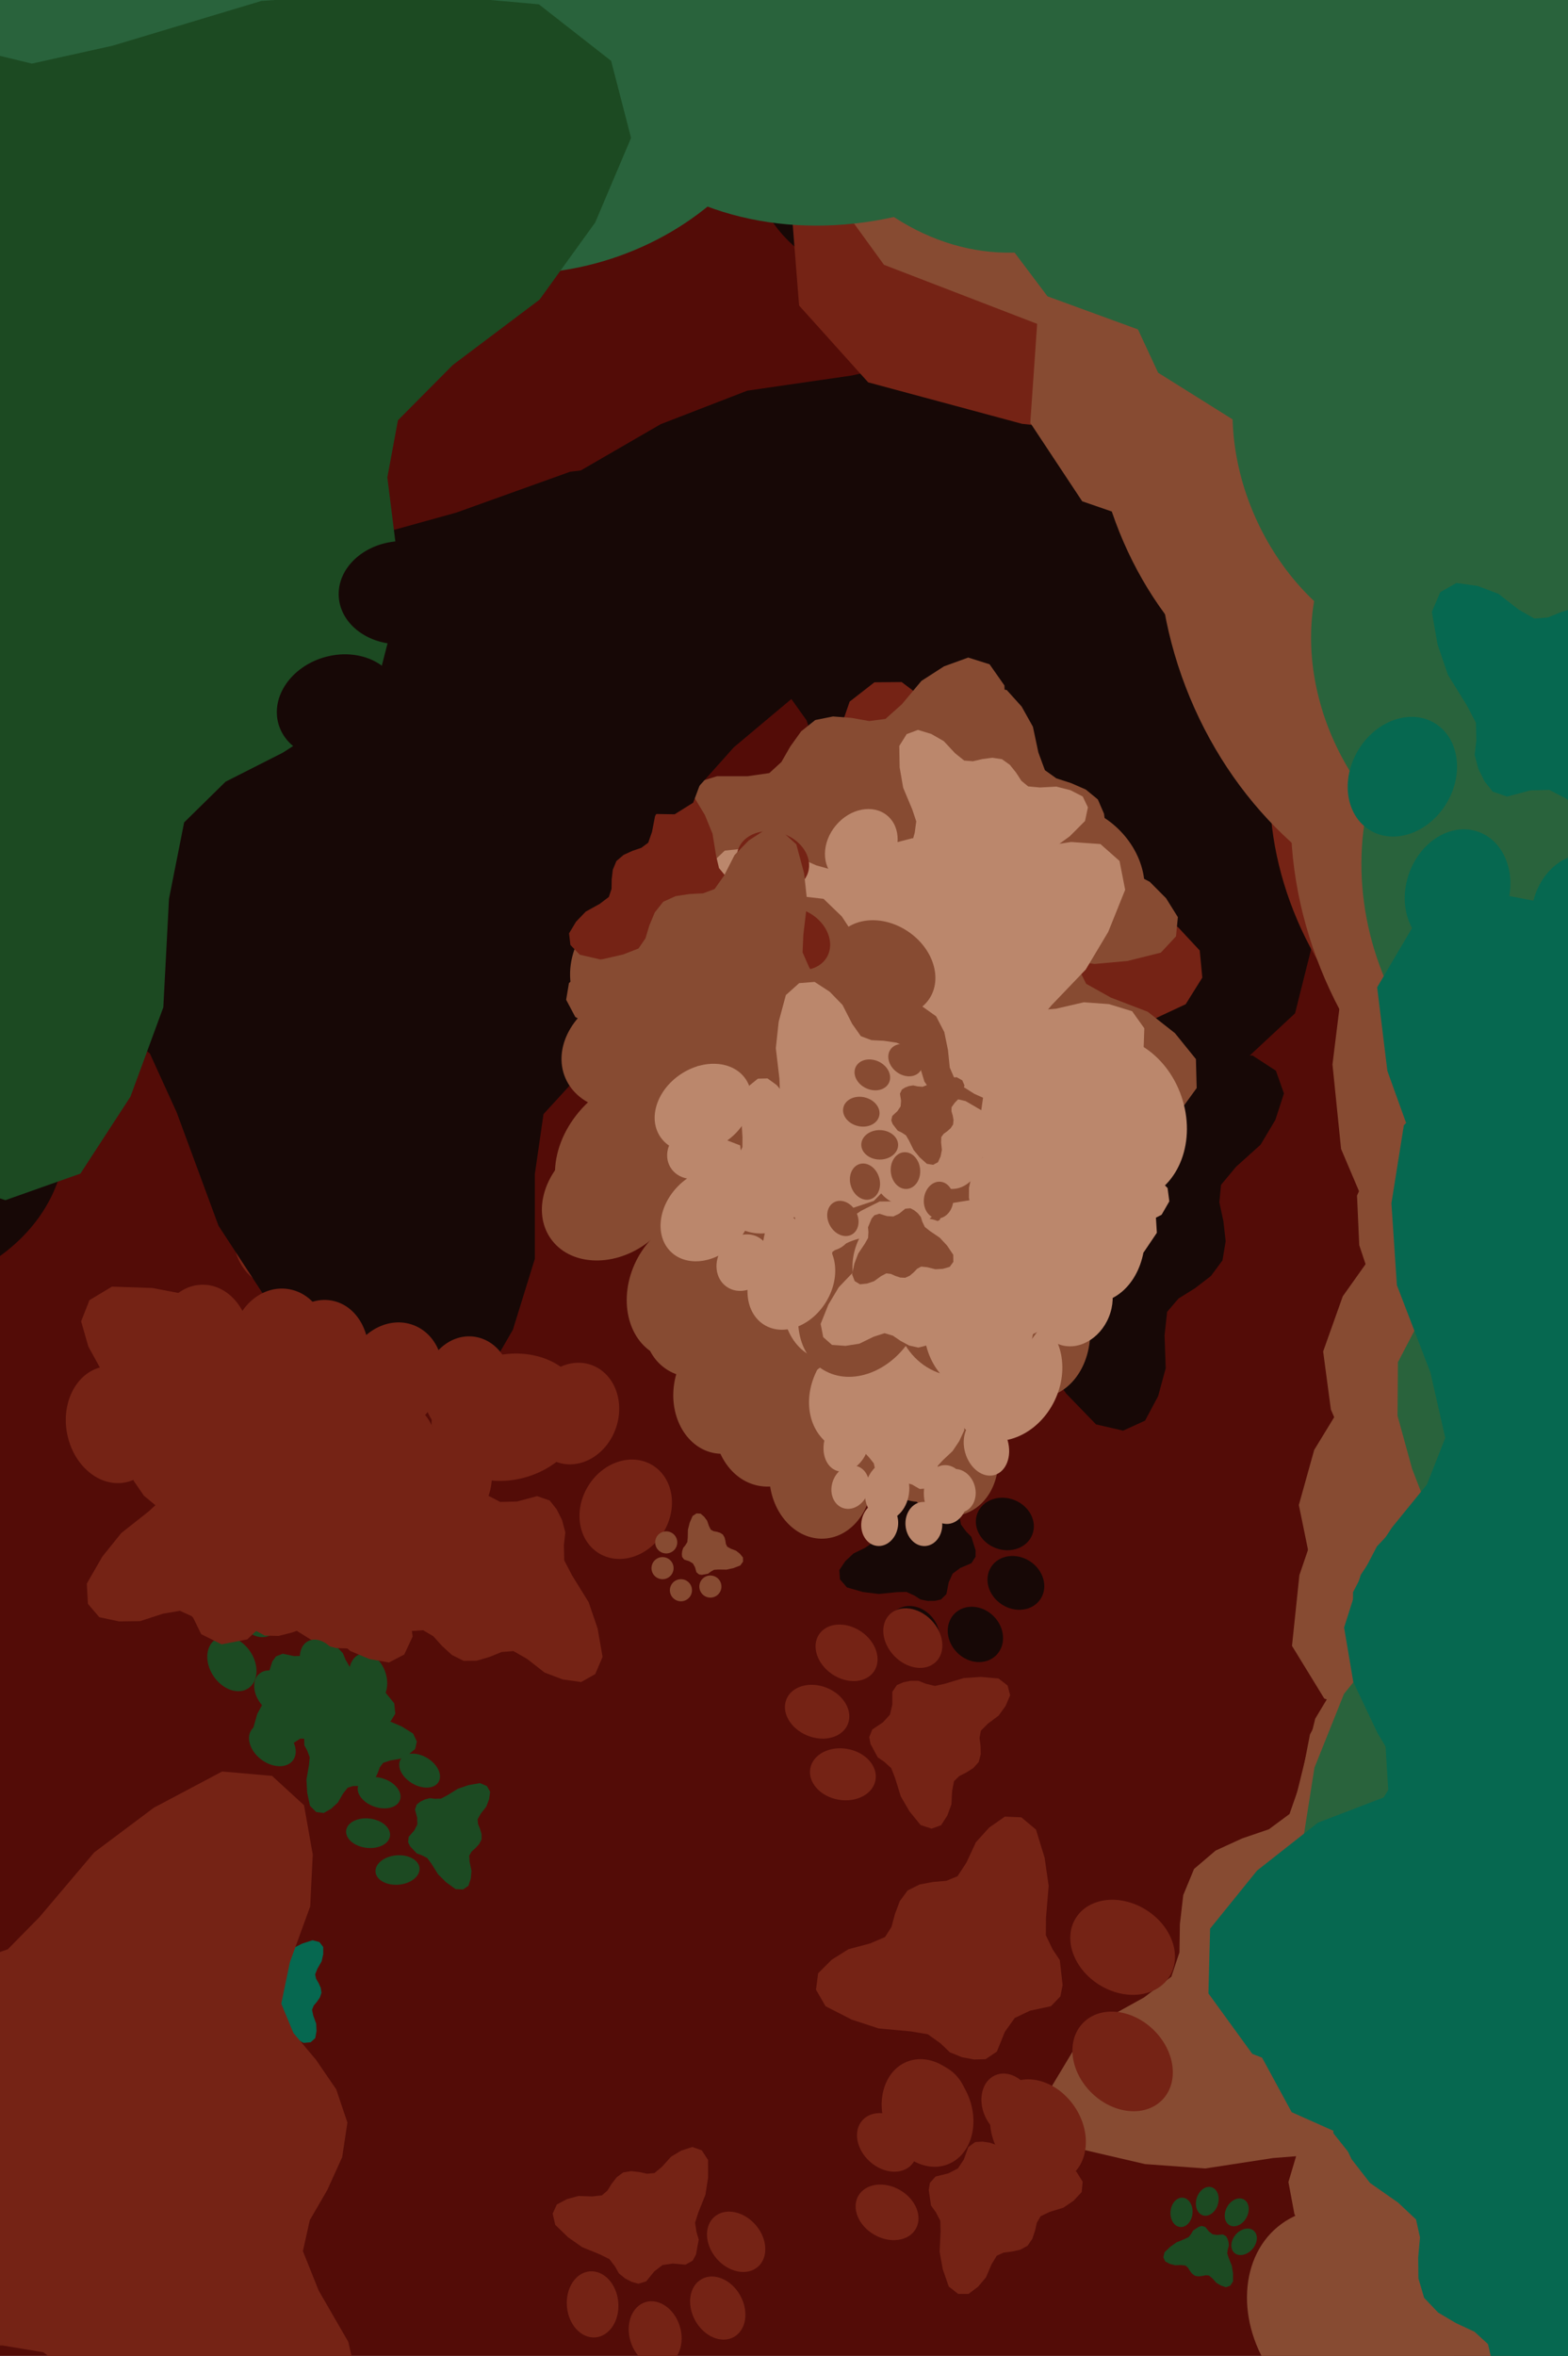<svg xmlns="http://www.w3.org/2000/svg" width="426px" height="640px">
  <rect width="426" height="640" fill="rgb(83,12,7)"/>
  <ellipse cx="273" cy="414" rx="7" ry="8" transform="rotate(111,273,414)" fill="rgb(23,8,6)"/><ellipse cx="276" cy="430" rx="7" ry="8" transform="rotate(123,276,430)" fill="rgb(23,8,6)"/><ellipse cx="265" cy="444" rx="7" ry="8" transform="rotate(135,265,444)" fill="rgb(23,8,6)"/><ellipse cx="248" cy="444" rx="7" ry="8" transform="rotate(147,248,444)" fill="rgb(23,8,6)"/><polygon points="238.175,413.302 237.825,415.371 237.687,417.401 237.011,419.117 234.967,420.507 231.866,422.019 229.662,424.088 228.033,426.506 228.188,429.028 230.099,431.229 234.42,432.475 238.725,433.015 243.629,432.522 246.261,432.452 248.431,433.449 250.101,434.519 252.065,434.903 253.941,434.884 255.653,434.507 257.123,433.046 257.747,429.843 258.826,427.478 260.914,425.932 263.918,424.655 265.041,422.913 265.054,421.161 263.899,417.481 262.504,416.07 261.079,414.155 260.599,411.565 260.062,406.666 258.639,402.567 256.522,398.599 253.972,397.188 251.472,397.561 249.446,399.657 247.88,402.243 247.046,405.591 246.112,407.879 244.574,408.897 242.617,409.454 240.666,410.226 239.049,411.464" fill="rgb(23,8,6)"/>
  <ellipse cx="244" cy="360" rx="18" ry="22" transform="rotate(275,244,360)" fill="rgb(23,8,6)"/><ellipse cx="224" cy="320" rx="18" ry="22" transform="rotate(287,224,320)" fill="rgb(23,8,6)"/><ellipse cx="241" cy="279" rx="18" ry="22" transform="rotate(299,241,279)" fill="rgb(23,8,6)"/><ellipse cx="284" cy="266" rx="18" ry="22" transform="rotate(311,284,266)" fill="rgb(23,8,6)"/><polygon points="332.989,337.192 332.383,331.786 331.277,326.628 331.735,321.869 335.834,316.945 342.483,310.96 346.497,304.228 348.828,297.04 346.641,290.863 340.306,286.744 328.646,286.728 317.531,288.458 305.663,293.192 299.151,295.246 293.031,294.314 288.105,292.839 282.936,293.286 278.275,294.673 274.279,296.836 271.658,301.528 272.392,309.956 271.394,316.62 267.294,321.968 260.721,327.294 259.166,332.439 260.387,336.816 265.895,345.161 270.379,347.681 275.3,351.435 278.346,357.547 283.185,369.372 289.662,378.569 297.773,386.945 305.137,388.641 311.099,385.924 314.651,379.254 316.705,371.69 316.392,362.749 317.085,356.38 320.191,352.744 324.67,349.957 328.979,346.638 332.124,342.399" fill="rgb(23,8,6)"/>
  <ellipse cx="477" cy="514" rx="30" ry="37" transform="rotate(75,477,514)" fill="rgb(135,75,50)"/><ellipse cx="531" cy="564" rx="30" ry="37" transform="rotate(87,531,564)" fill="rgb(135,75,50)"/><ellipse cx="527" cy="639" rx="30" ry="37" transform="rotate(99,527,639)" fill="rgb(135,75,50)"/><ellipse cx="468" cy="684" rx="30" ry="37" transform="rotate(111,468,684)" fill="rgb(135,75,50)"/><polygon points="351.663,601.434 355.704,609.578 360.391,617.047 362.392,624.784 358.768,634.86 351.746,648.063 349.29,660.931 349.738,673.552 356.705,682.003 369.009,684.852 387.332,678.212 403.801,669.14 419.735,654.921 428.788,647.972 438.933,645.938 447.514,645.437 455.376,641.78 461.904,636.937 466.944,631.255 468.378,622.388 462.407,609.57 460.165,598.533 463.549,587.79 470.826,575.667 470.328,566.698 465.909,560.521 452.486,550.563 444.004,549.168 434.128,546.084 425.85,538.227 411.49,522.42 396.06,511.677 378.531,503.158 365.997,504.705 358.185,512.381 356.42,524.887 357.518,537.941 363.121,551.805 365.672,562.205 362.873,569.691 357.431,576.629 352.561,584.306 350.044,592.762" fill="rgb(135,75,50)"/>
  <ellipse cx="243" cy="26" rx="40" ry="50" transform="rotate(19,243,26)" fill="rgb(23,8,6)"/><ellipse cx="340" cy="4" rx="40" ry="50" transform="rotate(31,340,4)" fill="rgb(23,8,6)"/><ellipse cx="420" cy="64" rx="40" ry="50" transform="rotate(43,420,64)" fill="rgb(23,8,6)"/><ellipse cx="425" cy="164" rx="40" ry="50" transform="rotate(55,425,164)" fill="rgb(23,8,6)"/><polygon points="246.031,231.974 258.123,233.589 269.949,233.98 280.058,237.559 288.548,249.152 297.967,266.87 310.439,279.258 324.817,288.23 339.445,286.822 351.847,275.271 358.209,249.905 360.475,224.776 356.613,196.381 355.676,181.095 361.025,168.283 366.907,158.361 368.738,146.871 368.249,135.974 365.71,126.104 356.921,117.855 338.182,114.879 324.22,109.091 314.809,97.266 306.782,80.073 296.431,73.898 286.243,74.178 265.093,81.639 257.177,90.028 246.335,98.701 231.383,102.014 203.023,106.128 179.493,115.233 156.863,128.34 149.178,143.445 151.857,157.895 164.444,169.243 179.791,177.817 199.418,181.988 212.901,186.953 219.129,195.684 222.764,206.944 227.65,218.123 235.168,227.268" fill="rgb(23,8,6)"/>
  <ellipse cx="275" cy="366" rx="14" ry="17" transform="rotate(153,275,366)" fill="rgb(135,75,50)"/><ellipse cx="257" cy="395" rx="14" ry="17" transform="rotate(165,257,395)" fill="rgb(135,75,50)"/><ellipse cx="223" cy="401" rx="14" ry="17" transform="rotate(177,223,401)" fill="rgb(135,75,50)"/><ellipse cx="197" cy="378" rx="14" ry="17" transform="rotate(189,197,378)" fill="rgb(135,75,50)"/><polygon points="224.013,317.935 220.724,320.541 217.802,323.373 214.501,325.019 209.605,324.35 202.971,322.447 196.926,322.573 191.271,323.987 188.124,327.943 188.019,333.771 192.775,341.405 198.45,347.97 206.399,353.799 210.404,357.219 212.296,361.604 213.346,365.43 215.751,368.628 218.564,371.111 221.613,372.841 225.754,372.637 230.967,368.712 235.735,366.64 240.909,367.137 247.081,369.259 251.082,368.173 253.447,365.586 256.654,358.57 256.47,354.607 256.914,349.853 259.667,345.362 265.425,337.362 268.795,329.365 270.959,320.634 269.057,315.124 264.842,312.334 259.027,312.737 253.239,314.485 247.518,318.345 243.068,320.495 239.42,319.95 235.765,318.159 231.832,316.697 227.773,316.372" fill="rgb(135,75,50)"/>
  <ellipse cx="274" cy="319" rx="20" ry="25" transform="rotate(204,274,319)" fill="rgb(117,35,21)"/><ellipse cx="224" cy="326" rx="20" ry="25" transform="rotate(216,224,326)" fill="rgb(117,35,21)"/><ellipse cx="187" cy="293" rx="20" ry="25" transform="rotate(228,187,293)" fill="rgb(117,35,21)"/><ellipse cx="188" cy="242" rx="20" ry="25" transform="rotate(240,188,242)" fill="rgb(117,35,21)"/><polygon points="281.984,216.939 275.993,215.599 270.082,214.885 265.172,212.647 261.425,206.464 257.481,197.17 251.772,190.413 244.958,185.285 237.564,185.349 230.84,190.595 226.539,203.032 224.301,215.528 224.992,229.931 224.791,237.635 221.548,243.823 218.164,248.538 216.743,254.217 216.51,259.701 217.35,264.76 221.394,269.28 230.656,271.594 237.401,275.108 241.6,281.448 244.87,290.418 249.788,293.968 254.907,294.274 265.836,291.462 270.172,287.604 275.987,283.732 283.627,282.727 298.023,281.908 310.218,278.376 322.136,272.798 326.651,265.564 325.942,258.203 320.13,251.962 312.813,246.991 303.157,244.04 296.616,240.96 293.878,236.31 292.549,230.507 290.59,224.689 287.223,219.775" fill="rgb(117,35,21)"/>
  <ellipse cx="293" cy="237" rx="16" ry="20" transform="rotate(137,293,237)" fill="rgb(135,75,50)"/><ellipse cx="282" cy="277" rx="16" ry="20" transform="rotate(149,282,277)" fill="rgb(135,75,50)"/><ellipse cx="245" cy="295" rx="16" ry="20" transform="rotate(161,245,295)" fill="rgb(135,75,50)"/><ellipse cx="207" cy="277" rx="16" ry="20" transform="rotate(173,207,277)" fill="rgb(135,75,50)"/><polygon points="217.667,198.659 214.727,202.765 212.285,207.012 209.012,210.012 203.124,210.862 194.817,210.861 187.864,213.012 181.79,216.524 179.461,222.146 181.273,228.924 189.309,236.18 198.054,241.893 209.185,246.0 214.955,248.629 218.599,253.074 221.083,257.153 224.927,260.055 229.005,261.995 233.107,262.985 237.83,261.376 242.561,255.104 247.39,251.125 253.542,249.983 261.387,250.391 265.656,247.807 267.534,244.029 268.917,234.847 267.389,230.323 266.326,224.674 268.021,218.564 272.03,207.397 273.275,197.026 272.882,186.206 268.854,180.461 263.051,178.632 256.456,181.027 250.339,184.971 245.0,191.335 240.564,195.299 236.162,195.878 231.34,195.018 226.303,194.632 221.499,195.602" fill="rgb(135,75,50)"/>
  <ellipse cx="67" cy="552" rx="4" ry="5" transform="rotate(257,67,552)" fill="rgb(6,104,80)"/><ellipse cx="59" cy="544" rx="4" ry="5" transform="rotate(269,59,544)" fill="rgb(6,104,80)"/><ellipse cx="60" cy="533" rx="4" ry="5" transform="rotate(281,60,533)" fill="rgb(6,104,80)"/><ellipse cx="69" cy="526" rx="4" ry="5" transform="rotate(293,69,526)" fill="rgb(6,104,80)"/><polygon points="87.138,540.0 86.56,538.726 85.88,537.553 85.614,536.352 86.225,534.822 87.376,532.83 87.822,530.865 87.821,528.922 86.795,527.585 84.919,527.081 82.066,528.004 79.485,529.31 76.959,531.411 75.53,532.431 73.959,532.689 72.637,532.72 71.409,533.24 70.379,533.949 69.573,534.796 69.305,536.152 70.154,538.154 70.44,539.864 69.862,541.497 68.678,543.322 68.707,544.704 69.353,545.677 71.363,547.28 72.66,547.54 74.162,548.067 75.392,549.32 77.515,551.827 79.83,553.562 82.479,554.966 84.415,554.795 85.657,553.657 85.996,551.744 85.897,549.731 85.11,547.569 84.774,545.956 85.244,544.82 86.118,543.783 86.908,542.629 87.34,541.342" fill="rgb(6,104,80)"/>
  <ellipse cx="280" cy="360" rx="16" ry="20" transform="rotate(168,280,360)" fill="rgb(135,75,50)"/><ellipse cx="250" cy="388" rx="16" ry="20" transform="rotate(180,250,388)" fill="rgb(135,75,50)"/><ellipse cx="210" cy="384" rx="16" ry="20" transform="rotate(192,210,384)" fill="rgb(135,75,50)"/><ellipse cx="187" cy="350" rx="16" ry="20" transform="rotate(204,187,350)" fill="rgb(135,75,50)"/><polygon points="235.939,289.184 231.375,291.159 227.161,293.505 222.877,294.377 217.477,292.108 210.466,287.895 203.507,286.185 196.599,286.068 191.783,289.632 189.875,296.272 192.978,306.471 197.462,315.727 204.773,324.838 208.309,329.982 209.131,335.582 209.158,340.284 210.931,344.683 213.39,348.388 216.349,351.304 221.152,352.341 228.325,349.446 234.418,348.537 240.189,350.693 246.604,355.016 251.517,355 255.018,352.763 260.842,345.716 261.846,341.123 263.814,335.816 268.343,331.519 277.389,324.127 283.699,316.006 288.854,306.675 288.368,299.783 284.399,295.296 277.618,293.974 270.455,294.2 262.721,296.864 256.968,297.96 252.959,296.216 249.324,293.045 245.27,290.165 240.723,288.548" fill="rgb(135,75,50)"/>
  <ellipse cx="275" cy="285" rx="14" ry="17" transform="rotate(215,275,285)" fill="rgb(135,75,50)"/><ellipse cx="240" cy="283" rx="14" ry="17" transform="rotate(227,240,283)" fill="rgb(135,75,50)"/><ellipse cx="218" cy="254" rx="14" ry="17" transform="rotate(239,218,254)" fill="rgb(135,75,50)"/><ellipse cx="226" cy="220" rx="14" ry="17" transform="rotate(251,226,220)" fill="rgb(135,75,50)"/><polygon points="294.999,214.487 291.012,212.744 286.996,211.447 283.881,209.226 282.11,204.417 280.623,197.416 277.565,191.942 273.517,187.452 268.363,186.497 262.975,189.238 258.3,197.31 255.052,205.703 253.585,215.818 252.403,221.151 249.309,225.019 246.317,227.842 244.56,231.602 243.656,235.386 243.556,239.02 245.759,242.712 251.891,245.575 256.109,248.932 258.173,253.912 259.235,260.596 262.177,263.731 265.698,264.636 273.683,264.158 277.222,262.06 281.792,260.152 287.244,260.486 297.372,261.864 306.335,261.055 315.383,258.786 319.503,254.363 320.006,249.145 316.805,244.016 312.387,239.568 306.067,236.208 301.932,233.18 300.655,229.574 300.516,225.356 299.94,221.043 298.261,217.168" fill="rgb(135,75,50)"/>
  <ellipse cx="321" cy="601" rx="3" ry="4" transform="rotate(5,321,601)" fill="rgb(28,74,34)"/><ellipse cx="328" cy="598" rx="3" ry="4" transform="rotate(17,328,598)" fill="rgb(28,74,34)"/><ellipse cx="336" cy="601" rx="3" ry="4" transform="rotate(29,336,601)" fill="rgb(28,74,34)"/><ellipse cx="338" cy="609" rx="3" ry="4" transform="rotate(41,338,609)" fill="rgb(28,74,34)"/><polygon points="325.622,618.398 326.625,618.285 327.583,618.08 328.467,618.165 329.382,618.926 330.493,620.161 331.743,620.907 333.078,621.339 334.225,620.933 334.99,619.757 334.993,617.591 334.672,615.527 333.793,613.323 333.412,612.114 333.585,610.977 333.858,610.062 333.775,609.102 333.518,608.237 333.116,607.495 332.245,607.008 330.68,607.144 329.442,606.959 328.449,606.197 327.46,604.977 326.504,604.688 325.691,604.915 324.142,605.938 323.674,606.77 322.976,607.684 321.841,608.25 319.645,609.149 317.937,610.351 316.382,611.858 316.067,613.225 316.571,614.333 317.81,614.992 319.215,615.374 320.875,615.316 322.058,615.444 322.733,616.021 323.251,616.853 323.867,617.653 324.654,618.237" fill="rgb(28,74,34)"/>
  <ellipse cx="63" cy="452" rx="6" ry="8" transform="rotate(326,63,452)" fill="rgb(28,74,34)"/><ellipse cx="70" cy="437" rx="6" ry="8" transform="rotate(338,70,437)" fill="rgb(28,74,34)"/><ellipse cx="86" cy="432" rx="6" ry="8" transform="rotate(350,86,432)" fill="rgb(28,74,34)"/><ellipse cx="99" cy="441" rx="6" ry="8" transform="rotate(362,99,441)" fill="rgb(28,74,34)"/><polygon points="90.836,472.414 92.255,470.975 93.485,469.45 94.966,468.47 97.345,468.502 100.627,469.023 103.509,468.608 106.128,467.6 107.4,465.525 107.108,462.734 104.388,459.364 101.29,456.56 97.15,454.241 95.035,452.842 93.873,450.857 93.147,449.09 91.81,447.703 90.32,446.682 88.761,446.034 86.795,446.374 84.533,448.556 82.377,449.826 79.875,449.892 76.801,449.24 74.952,449.993 73.974,451.369 72.853,454.91 73.173,456.793 73.24,459.091 72.188,461.399 69.906,465.56 68.765,469.579 68.243,473.878 69.475,476.4 71.653,477.486 74.408,476.952 77.072,475.777 79.579,473.597 81.58,472.308 83.355,472.355 85.207,472.996 87.172,473.464 89.131,473.381" fill="rgb(28,74,34)"/>
  <ellipse cx="83" cy="332" rx="17" ry="21" transform="rotate(51,83,332)" fill="rgb(117,35,21)"/><ellipse cx="123" cy="346" rx="17" ry="21" transform="rotate(63,123,346)" fill="rgb(117,35,21)"/><ellipse cx="138" cy="385" rx="17" ry="21" transform="rotate(75,138,385)" fill="rgb(117,35,21)"/><ellipse cx="118" cy="422" rx="17" ry="21" transform="rotate(87,118,422)" fill="rgb(117,35,21)"/><polygon points="39.112,406.332 43.063,409.602 47.192,412.376 49.998,415.904 50.442,421.928 49.853,430.342 51.54,437.537 54.667,443.939 60.196,446.695 67.19,445.34 75.109,437.714 81.515,429.261 86.463,418.277 89.534,412.619 94.296,409.243 98.603,407.016 101.815,403.328 104.068,399.334 105.362,395.25 104.066,390.351 98.049,385.116 94.361,379.942 93.64,373.63 94.608,365.712 92.294,361.205 88.599,359.035 79.397,356.984 74.706,358.211 68.909,358.888 62.84,356.738 51.814,351.887 41.397,349.891 30.409,349.523 24.305,353.196 22.04,358.944 24,365.794 27.561,372.269 33.629,378.128 37.33,382.902 37.605,387.402 36.393,392.226 35.644,397.3 36.287,402.235" fill="rgb(117,35,21)"/>
  <ellipse cx="268" cy="393" rx="6" ry="8" transform="rotate(164,268,393)" fill="rgb(187,135,108)"/><ellipse cx="257" cy="406" rx="6" ry="8" transform="rotate(176,257,406)" fill="rgb(187,135,108)"/><ellipse cx="241" cy="405" rx="6" ry="8" transform="rotate(188,241,405)" fill="rgb(187,135,108)"/><ellipse cx="230" cy="392" rx="6" ry="8" transform="rotate(200,230,392)" fill="rgb(187,135,108)"/><polygon points="248.856,366.164 247.062,367.093 245.42,368.164 243.709,368.638 241.456,367.872 238.496,366.363 235.627,365.867 232.824,366.016 230.974,367.597 230.388,370.342 231.935,374.387 234.014,378.011 237.235,381.496 238.814,383.481 239.306,385.727 239.45,387.632 240.293,389.364 241.395,390.796 242.677,391.894 244.653,392.178 247.477,390.802 249.921,390.261 252.321,390.971 255.043,392.541 257.034,392.395 258.389,391.389 260.55,388.368 260.827,386.478 261.474,384.272 263.187,382.402 266.644,379.15 268.971,375.68 270.796,371.753 270.403,368.974 268.667,367.268 265.882,366.924 262.986,367.219 259.927,368.517 257.626,369.124 255.952,368.532 254.389,367.349 252.665,366.297 250.776,365.771" fill="rgb(187,135,108)"/>
  <ellipse cx="-39" cy="306" rx="46" ry="57" transform="rotate(277,-39,306)" fill="rgb(23,8,6)"/><ellipse cx="-87" cy="203" rx="46" ry="57" transform="rotate(289,-87,203)" fill="rgb(23,8,6)"/><ellipse cx="-39" cy="99" rx="46" ry="57" transform="rotate(301,-39,99)" fill="rgb(23,8,6)"/><ellipse cx="71" cy="69" rx="46" ry="57" transform="rotate(313,71,69)" fill="rgb(23,8,6)"/><polygon points="190.251,254.775 189.18,240.829 186.799,227.474 188.404,215.284 199.38,203 217.004,188.214 227.924,171.274 234.559,153.012 229.492,136.942 213.582,125.788 183.62,124.7 154.899,128.148 123.976,139.248 107.058,143.942 91.414,140.998 78.885,136.767 65.563,137.452 53.459,140.598 42.996,145.799 35.841,157.621 36.97,179.345 33.807,196.382 22.789,209.755 5.422,222.855 0.964,235.935 3.707,247.293 17.115,269.233 28.41,276.111 40.721,286.202 48,302.18 59.374,333.003 75.193,357.221 95.286,379.475 114.058,384.492 129.624,378.044 139.35,361.223 145.307,341.969 145.305,318.964 147.66,302.66 155.966,293.594 167.727,286.834 179.099,278.69 187.562,268.079" fill="rgb(23,8,6)"/>
  <ellipse cx="454" cy="510" rx="26" ry="32" transform="rotate(108,454,510)" fill="rgb(135,75,50)"/><ellipse cx="470" cy="573" rx="26" ry="32" transform="rotate(120,470,573)" fill="rgb(135,75,50)"/><ellipse cx="432" cy="626" rx="26" ry="32" transform="rotate(132,432,626)" fill="rgb(135,75,50)"/><ellipse cx="367" cy="630" rx="26" ry="32" transform="rotate(144,367,630)" fill="rgb(135,75,50)"/><polygon points="321.47,514.819 320.558,522.692 320.439,530.379 318.228,536.986 310.794,542.632 299.392,548.951 291.486,557.193 285.821,566.635 286.901,576.121 294.545,584.046 311.095,587.891 327.443,589.078 345.845,586.247 355.763,585.465 364.147,588.795 370.659,592.503 378.143,593.562 385.216,593.121 391.599,591.36 396.857,585.557 398.578,573.351 402.179,564.216 409.754,557.968 420.831,552.56 424.725,545.766 424.428,539.151 419.341,525.497 413.802,520.45 408.045,513.505 405.724,503.831 402.73,485.455 396.549,470.274 387.778,455.722 377.879,450.901 368.523,452.805 361.294,461.11 355.898,471.176 353.412,483.973 350.339,492.788 344.739,496.932 337.466,499.421 330.26,502.722 324.404,507.709" fill="rgb(135,75,50)"/>
  <ellipse cx="273" cy="374" rx="15" ry="18" transform="rotate(206,273,374)" fill="rgb(187,135,108)"/><ellipse cx="236" cy="378" rx="15" ry="18" transform="rotate(218,236,378)" fill="rgb(187,135,108)"/><ellipse cx="209" cy="351" rx="15" ry="18" transform="rotate(230,209,351)" fill="rgb(187,135,108)"/><ellipse cx="212" cy="314" rx="15" ry="18" transform="rotate(242,212,314)" fill="rgb(187,135,108)"/><polygon points="282.226,297.439 277.79,296.282 273.397,295.595 269.79,293.797 267.154,289.084 264.453,282.044 260.368,276.852 255.416,272.847 249.895,272.703 244.74,276.443 241.206,285.613 239.21,294.882 239.35,305.65 238.999,311.395 236.417,315.929 233.769,319.36 232.56,323.562 232.243,327.649 232.738,331.447 235.639,334.926 242.492,336.894 247.434,339.692 250.403,344.534 252.61,351.315 256.188,354.092 260.001,354.454 268.231,352.64 271.568,349.873 276.009,347.135 281.738,346.584 292.504,346.348 301.698,344.03 310.739,340.177 314.297,334.895 313.96,329.383 309.785,324.573 304.453,320.672 297.323,318.218 292.522,315.749 290.599,312.207 289.758,307.84 288.448,303.447 286.063,299.692" fill="rgb(187,135,108)"/>
  <ellipse cx="265" cy="349" rx="21" ry="26" transform="rotate(208,265,349)" fill="rgb(135,75,50)"/><ellipse cx="212" cy="353" rx="21" ry="26" transform="rotate(220,212,353)" fill="rgb(135,75,50)"/><ellipse cx="175" cy="314" rx="21" ry="26" transform="rotate(232,175,314)" fill="rgb(135,75,50)"/><ellipse cx="180" cy="261" rx="21" ry="26" transform="rotate(244,180,261)" fill="rgb(135,75,50)"/><polygon points="281.347,240.684 275.092,238.819 268.875,237.622 263.833,234.885 260.317,228.048 256.822,217.897 251.268,210.306 244.421,204.362 236.573,203.882 229.053,208.948 223.568,221.82 220.267,234.909 219.931,250.238 219.147,258.394 215.248,264.717 211.309,269.468 209.38,275.386 208.726,281.186 209.242,286.614 213.196,291.708 222.85,294.85 229.743,299.077 233.727,306.113 236.529,315.871 241.483,320 246.89,320.705 258.691,318.532 263.576,314.762 270.031,311.086 278.21,310.587 293.541,310.786 306.737,307.944 319.793,302.912 325.118,295.573 324.912,287.713 319.21,280.662 311.818,274.847 301.795,271.001 295.086,267.248 292.525,262.113 291.547,255.859 289.901,249.542 286.693,244.08" fill="rgb(135,75,50)"/>
  <ellipse cx="108" cy="508" rx="4" ry="6" transform="rotate(265,108,508)" fill="rgb(28,74,34)"/><ellipse cx="100" cy="498" rx="4" ry="6" transform="rotate(277,100,498)" fill="rgb(28,74,34)"/><ellipse cx="103" cy="487" rx="4" ry="6" transform="rotate(289,103,487)" fill="rgb(28,74,34)"/><ellipse cx="114" cy="481" rx="4" ry="6" transform="rotate(301,114,481)" fill="rgb(28,74,34)"/><polygon points="130.823,498.224 130.407,496.807 129.868,495.481 129.766,494.187 130.63,492.678 132.125,490.764 132.881,488.776 133.165,486.744 132.289,485.197 130.402,484.394 127.284,484.939 124.395,485.926 121.445,487.75 119.802,488.606 118.122,488.646 116.735,488.484 115.375,488.847 114.194,489.437 113.228,490.204 112.749,491.581 113.342,493.8 113.389,495.628 112.545,497.251 111.04,498.984 110.866,500.433 111.399,501.545 113.265,503.516 114.582,503.979 116.074,504.75 117.177,506.24 119.027,509.173 121.192,511.326 123.755,513.183 125.803,513.289 127.269,512.282 127.904,510.332 128.097,508.213 127.592,505.838 127.477,504.103 128.136,502.984 129.202,502.028 130.197,500.938 130.838,499.656" fill="rgb(28,74,34)"/>
  <ellipse cx="596" cy="237" rx="55" ry="67" transform="rotate(78,596,237)" fill="rgb(135,75,50)"/><ellipse cx="689" cy="334" rx="55" ry="67" transform="rotate(90,689,334)" fill="rgb(135,75,50)"/><ellipse cx="675" cy="467" rx="55" ry="67" transform="rotate(102,675,467)" fill="rgb(135,75,50)"/><ellipse cx="563" cy="543" rx="55" ry="67" transform="rotate(114,563,543)" fill="rgb(135,75,50)"/><polygon points="361.576,382.903 368.085,397.952 375.821,411.845 378.695,425.969 371.217,443.772 357.325,466.887 351.687,489.829 351.303,512.603 363.052,528.48 384.943,534.772 418.567,524.542 449.084,509.759 479.121,485.655 496.082,473.996 514.544,471.288 530.045,471.197 544.549,465.353 556.764,457.247 566.377,447.49 569.795,431.656 560.253,408.008 557.256,387.919 564.364,368.891 578.615,347.744 578.563,331.546 571.189,320.003 547.955,300.803 532.811,297.491 515.315,291.004 501.149,276.073 476.779,246.25 450.003,225.446 419.24,208.449 396.52,210.052 381.727,223.139 377.368,245.495 378.113,269.109 386.895,294.606 390.508,313.575 384.76,326.793 374.305,338.775 364.809,352.141 359.478,367.132" fill="rgb(135,75,50)"/>
  <ellipse cx="282" cy="249" rx="9" ry="11" transform="rotate(184,282,249)" fill="rgb(187,135,108)"/><ellipse cx="262" cy="260" rx="9" ry="11" transform="rotate(196,262,260)" fill="rgb(187,135,108)"/><ellipse cx="241" cy="251" rx="9" ry="11" transform="rotate(208,241,251)" fill="rgb(187,135,108)"/><ellipse cx="234" cy="230" rx="9" ry="11" transform="rotate(220,234,230)" fill="rgb(187,135,108)"/><polygon points="269.606,205.851 266.909,206.201 264.34,206.799 261.956,206.612 259.459,204.605 256.409,201.334 253.009,199.386 249.395,198.283 246.326,199.43 244.322,202.633 244.416,208.462 245.378,214.004 247.848,219.896 248.931,223.133 248.519,226.201 247.825,228.677 248.093,231.257 248.827,233.575 249.944,235.554 252.312,236.823 256.519,236.383 259.859,236.823 262.568,238.827 265.289,242.066 267.874,242.798 270.052,242.15 274.175,239.323 275.396,237.06 277.23,234.567 280.259,232.991 286.128,230.468 290.67,227.15 294.786,223.022 295.57,219.326 294.159,216.369 290.794,214.652 286.995,213.691 282.527,213.925 279.338,213.634 277.493,212.113 276.06,209.898 274.363,207.773 272.217,206.238" fill="rgb(187,135,108)"/>
  <ellipse cx="-33" cy="-233" rx="55" ry="68" transform="rotate(36,-33,-233)" fill="rgb(41,99,60)"/><ellipse cx="102" cy="-224" rx="55" ry="68" transform="rotate(48,102,-224)" fill="rgb(41,99,60)"/><ellipse cx="182" cy="-113" rx="55" ry="68" transform="rotate(60,182,-113)" fill="rgb(41,99,60)"/><ellipse cx="149" cy="18" rx="55" ry="68" transform="rotate(72,149,18)" fill="rgb(41,99,60)"/><polygon points="-111.828,35.074 -96.709,41.998 -81.45,47.22 -69.699,55.915 -63.253,74.409 -58.037,101.258 -46.717,122.376 -31.551,139.801 -11.921,143.795 8.848,133.681 27.249,103.152 40.218,71.3 46.499,32.748 51.37,12.449 63.448,-2.12 75.069,-12.709 82.035,-26.956 85.74,-41.356 86.364,-55.234 78.195,-69.488 54.954,-80.835 39.062,-93.943 31.507,-113.108 27.896,-138.718 16.864,-150.892 3.473,-154.587 -27.069,-153.291 -40.731,-145.51 -58.32,-138.526 -79.13,-140.166 -117.737,-146.105 -152.037,-143.614 -186.758,-135.548 -202.795,-118.921 -205.063,-99.018 -193.177,-79.209 -176.59,-61.917 -152.667,-48.659 -137.071,-36.814 -132.433,-22.951 -132.182,-6.825 -130.268,9.693 -124.112,24.61" fill="rgb(41,99,60)"/>
  <ellipse cx="650" cy="-68" rx="67" ry="82" transform="rotate(110,650,-68)" fill="rgb(117,35,21)"/><ellipse cx="685" cy="93" rx="67" ry="82" transform="rotate(122,685,93)" fill="rgb(117,35,21)"/><ellipse cx="583" cy="223" rx="67" ry="82" transform="rotate(134,583,223)" fill="rgb(117,35,21)"/><ellipse cx="417" cy="229" rx="67" ry="82" transform="rotate(146,417,229)" fill="rgb(117,35,21)"/><polygon points="310.616,-70.091 307.592,-50.115 306.604,-30.545 300.384,-13.91 280.944,-0.188 251.335,14.896 230.462,35.189 215.19,58.736 217.099,82.999 235.867,103.868 277.684,115.134 319.226,119.613 366.354,114.039 391.691,112.929 412.752,122.156 429.011,132.182 447.982,135.547 466.04,135.052 482.457,131.133 496.368,116.819 501.838,85.876 511.825,62.926 531.677,47.684 560.377,34.891 570.901,17.93 570.731,1.053 558.989,-34.182 545.327,-47.533 531.28,-65.735 526.226,-90.588 520.234,-137.666 505.838,-176.89 484.79,-214.739 460.001,-227.901 435.997,-223.884 416.843,-203.369 402.203,-178.206 394.73,-145.827 386.119,-123.646 371.482,-113.586 352.733,-107.893 334.082,-100.126 318.723,-87.942" fill="rgb(117,35,21)"/>
  <ellipse cx="729" cy="-87" rx="73" ry="89" transform="rotate(133,729,-87)" fill="rgb(135,75,50)"/><ellipse cx="695" cy="88" rx="73" ry="89" transform="rotate(145,695,88)" fill="rgb(135,75,50)"/><ellipse cx="537" cy="176" rx="73" ry="89" transform="rotate(157,537,176)" fill="rgb(135,75,50)"/><ellipse cx="370" cy="111" rx="73" ry="89" transform="rotate(169,370,111)" fill="rgb(135,75,50)"/><polygon points="390.381,-232.616 378.896,-213.954 369.615,-194.835 356.356,-180.862 331.132,-175.4 295.178,-172.889 265.738,-161.475 240.512,-144.437 232.136,-119.404 242.029,-90.615 279.004,-61.645 318.581,-39.568 367.997,-25.161 393.763,-15.531 410.879,2.606 422.863,19.507 440.379,30.906 458.617,38.064 476.668,41.109 496.623,32.713 515.198,4.139 534.894,-14.542 561.174,-21.346 595.25,-21.956 612.944,-34.43 619.928,-51.352 623.137,-91.507 615.155,-110.625 608.844,-134.752 614.331,-161.707 628.3,-211.248 630.55,-256.51 625.576,-303.219 606.404,-326.864 580.736,-333.027 552.919,-320.662 527.639,-301.745 506.456,-272.584 488.458,-254.088 469.582,-250.247 448.45,-252.509 426.538,-252.658 406.039,-247.003" fill="rgb(135,75,50)"/>
  <ellipse cx="574" cy="266" rx="53" ry="65" transform="rotate(74,574,266)" fill="rgb(135,75,50)"/><ellipse cx="671" cy="354" rx="53" ry="65" transform="rotate(86,671,354)" fill="rgb(135,75,50)"/><ellipse cx="667" cy="485" rx="53" ry="65" transform="rotate(98,667,485)" fill="rgb(135,75,50)"/><ellipse cx="563" cy="566" rx="53" ry="65" transform="rotate(110,563,566)" fill="rgb(135,75,50)"/><polygon points="355.991,424.067 363.356,438.28 371.836,451.284 375.596,464.844 369.526,482.693 357.571,506.15 353.642,528.879 354.82,551.085 367.343,565.748 389.091,570.384 421.143,558.131 449.857,541.656 477.469,516.135 493.194,503.624 510.99,499.73 526.081,498.585 539.808,491.906 551.153,483.179 559.851,473.022 562.102,457.368 551.198,434.987 546.911,415.625 552.538,396.61 564.976,375.044 563.823,359.271 555.855,348.532 531.919,331.415 516.944,329.22 499.463,324.094 484.65,310.517 458.884,283.132 431.39,264.693 400.271,250.235 378.252,253.343 364.737,267.097 362.013,289.166 364.347,312.114 374.637,336.348 379.447,354.577 374.75,367.841 365.383,380.222 357.045,393.887 352.874,408.85" fill="rgb(135,75,50)"/>
  <ellipse cx="31" cy="387" rx="13" ry="16" transform="rotate(-11,31,387)" fill="rgb(117,35,21)"/><ellipse cx="55" cy="365" rx="13" ry="16" transform="rotate(1,55,365)" fill="rgb(117,35,21)"/><ellipse cx="87" cy="369" rx="13" ry="16" transform="rotate(13,87,369)" fill="rgb(117,35,21)"/><ellipse cx="105" cy="396" rx="13" ry="16" transform="rotate(25,105,396)" fill="rgb(117,35,21)"/><polygon points="65.503,444.865 69.167,443.355 72.558,441.544 75.983,440.91 80.254,442.792 85.781,446.246 91.302,447.706 96.804,447.895 100.691,445.122 102.304,439.859 99.973,431.689 96.53,424.252 90.831,416.891 88.085,412.743 87.508,408.27 87.552,404.523 86.201,400.994 84.293,398.008 81.976,395.643 78.164,394.75 72.408,396.957 67.541,397.596 62.972,395.798 57.922,392.265 54.007,392.209 51.186,393.943 46.448,399.477 45.584,403.122 43.943,407.323 40.274,410.684 32.964,416.447 27.824,422.83 23.586,430.193 23.878,435.691 26.978,439.321 32.362,440.469 38.072,440.388 44.271,438.374 48.871,437.581 52.041,439.025 54.892,441.602 58.082,443.954 61.683,445.305" fill="rgb(117,35,21)"/>
  <ellipse cx="296" cy="335" rx="15" ry="19" transform="rotate(174,296,335)" fill="rgb(187,135,108)"/><ellipse cx="266" cy="359" rx="15" ry="19" transform="rotate(186,266,359)" fill="rgb(187,135,108)"/><ellipse cx="228" cy="351" rx="15" ry="19" transform="rotate(198,228,351)" fill="rgb(187,135,108)"/><ellipse cx="210" cy="317" rx="15" ry="19" transform="rotate(210,210,317)" fill="rgb(187,135,108)"/><polygon points="262.252,264.081 257.729,265.498 253.5,267.302 249.353,267.702 244.46,265.014 238.234,260.321 231.808,258.007 225.272,257.208 220.352,260.106 217.881,266.21 219.806,276.187 223.134,285.408 229.157,294.772 231.997,300.001 232.217,305.391 231.775,309.851 233.017,314.197 234.979,317.954 237.493,321.013 241.943,322.474 249.03,320.446 254.897,320.191 260.152,322.81 265.802,327.546 270.461,328.021 274.002,326.249 280.225,320.149 281.635,315.895 284.029,311.061 288.75,307.439 298.06,301.334 304.851,294.264 310.668,285.933 310.894,279.352 307.578,274.703 301.282,272.774 294.47,272.275 286.874,274.029 281.311,274.495 277.684,272.443 274.555,269.075 270.999,265.941 266.85,263.955" fill="rgb(187,135,108)"/>
  <ellipse cx="738" cy="-76" rx="78" ry="96" transform="rotate(116,738,-76)" fill="rgb(135,75,50)"/><ellipse cx="758" cy="113" rx="78" ry="96" transform="rotate(128,758,113)" fill="rgb(135,75,50)"/><ellipse cx="625" cy="251" rx="78" ry="96" transform="rotate(140,625,251)" fill="rgb(135,75,50)"/><ellipse cx="433" cy="238" rx="78" ry="96" transform="rotate(152,433,238)" fill="rgb(135,75,50)"/><polygon points="347.272,-119.307 341.373,-96.673 337.867,-74.261 328.693,-55.861 304.65,-42.415 268.734,-28.631 242.246,-7.793 221.814,17.471 221.076,45.637 240.159,71.935 286.941,89.967 334.229,100.151 389.165,99.436 418.471,101.225 441.602,114.396 459.109,127.908 480.544,134.077 501.395,135.692 520.771,133.167 538.52,118.37 548.562,83.406 562.837,58.191 587.539,43.045 622.131,31.788 636.299,13.534 638.147,-5.919 628.891,-47.908 614.777,-64.932 600.806,-87.589 597.996,-116.815 596.793,-171.743 584.965,-218.646 565.312,-264.771 538.363,-282.924 510.24,-281.204 485.705,-259.902 465.804,-232.703 453.282,-196.327 440.683,-171.83 422.614,-162.02 400.338,-157.733 377.925,-151.048 358.766,-138.878" fill="rgb(135,75,50)"/>
  <ellipse cx="303" cy="304" rx="19" ry="23" transform="rotate(161,303,304)" fill="rgb(187,135,108)"/><ellipse cx="273" cy="341" rx="19" ry="23" transform="rotate(173,273,341)" fill="rgb(187,135,108)"/><ellipse cx="226" cy="341" rx="19" ry="23" transform="rotate(185,226,341)" fill="rgb(187,135,108)"/><ellipse cx="195" cy="306" rx="19" ry="23" transform="rotate(197,195,306)" fill="rgb(187,135,108)"/><polygon points="242.495,229.107 237.535,232.016 233.029,235.303 228.235,236.906 221.718,235.064 213.079,231.217 204.851,230.235 196.908,231.075 191.883,235.843 190.629,243.732 195.627,254.999 202.077,264.99 211.751,274.416 216.535,279.821 218.266,286.132 218.961,291.524 221.615,296.323 224.958,300.229 228.766,303.158 234.424,303.671 242.247,299.339 249.112,297.437 256.04,299.098 264.01,303.155 269.646,302.444 273.349,299.384 279.039,290.476 279.545,285.063 281.055,278.695 285.647,273.126 294.987,263.368 301.085,253.158 305.686,241.723 304.157,233.883 298.969,229.293 291.001,228.731 282.813,230 274.313,234.146 267.864,236.215 263.017,234.779 258.4,231.652 253.341,228.918 247.895,227.703" fill="rgb(187,135,108)"/>
  <ellipse cx="-14" cy="-306" rx="69" ry="84" transform="rotate(32,-14,-306)" fill="rgb(41,99,60)"/><ellipse cx="154" cy="-306" rx="69" ry="84" transform="rotate(44,154,-306)" fill="rgb(41,99,60)"/><ellipse cx="263" cy="-176" rx="69" ry="84" transform="rotate(56,263,-176)" fill="rgb(41,99,60)"/><ellipse cx="233" cy="-10" rx="69" ry="84" transform="rotate(68,233,-10)" fill="rgb(41,99,60)"/><polygon points="-87.589,32.589 -68.315,39.837 -49.014,44.97 -33.747,54.696 -24.187,76.984 -15.424,109.7 0.384,134.81 20.624,155.025 45.218,158.263 70,143.975 90.094,104.673 103.362,64.206 107.791,16.04 112.055,-9.455 125.716,-28.497 139.158,-42.581 146.532,-60.782 149.865,-78.89 149.437,-96.087 138.114,-112.99 108.425,-125.0 87.661,-139.819 76.672,-162.841 70.0,-194.165 55.321,-208.251 38.459,-211.658 0.842,-207.419 -15.362,-196.627 -36.486,-186.48 -62.335,-186.709 -110.538,-190.711 -152.694,-184.671 -194.889,-171.707 -213.263,-149.782 -214.345,-125 -197.951,-101.557 -175.968,-81.629 -145.271,-67.318 -124.982,-54.033 -118.054,-37.309 -116.351,-17.41 -112.56,2.83 -103.668,20.725" fill="rgb(41,99,60)"/>
  <ellipse cx="200" cy="609" rx="7" ry="9" transform="rotate(139,200,609)" fill="rgb(117,35,21)"/><ellipse cx="195" cy="627" rx="7" ry="9" transform="rotate(151,195,627)" fill="rgb(117,35,21)"/><ellipse cx="178" cy="634" rx="7" ry="9" transform="rotate(163,178,634)" fill="rgb(117,35,21)"/><ellipse cx="161" cy="626" rx="7" ry="9" transform="rotate(175,161,626)" fill="rgb(117,35,21)"/><polygon points="167.55,591.466 166.175,593.251 165.02,595.107 163.514,596.393 160.875,596.681 157.171,596.551 154.038,597.402 151.275,598.873 150.149,601.343 150.851,604.394 154.321,607.754 158.132,610.438 163.031,612.442 165.562,613.704 167.118,615.743 168.162,617.6 169.831,618.955 171.619,619.883 173.433,620.388 175.564,619.744 177.771,617.021 179.986,615.322 182.747,614.909 186.238,615.213 188.182,614.127 189.078,612.472 189.838,608.4 189.227,606.358 188.841,603.823 189.692,601.125 191.653,596.209 192.37,591.604 192.363,586.773 190.657,584.149 188.098,583.243 185.12,584.208 182.331,585.871 179.851,588.626 177.812,590.324 175.84,590.514 173.703,590.056 171.463,589.805 169.306,590.163" fill="rgb(117,35,21)"/>
  <ellipse cx="-189" cy="216" rx="60" ry="73" transform="rotate(280,-189,216)" fill="rgb(28,74,34)"/><ellipse cx="-244" cy="79" rx="60" ry="73" transform="rotate(292,-244,79)" fill="rgb(28,74,34)"/><ellipse cx="-175" cy="-50" rx="60" ry="73" transform="rotate(304,-175,-50)" fill="rgb(28,74,34)"/><ellipse cx="-31" cy="-80" rx="60" ry="73" transform="rotate(316,-31,-80)" fill="rgb(28,74,34)"/><polygon points="107.827,164.908 107.392,146.963 105.237,129.688 108.113,114.173 123.005,99.167 146.585,81.402 161.717,60.426 171.447,37.466 166.033,16.532 146.392,1.168 108.066,-2.238 71.027,0.252 30.651,12.4 8.653,17.28 -11.197,12.456 -26.97,6.192 -44.089,6.175 -59.812,9.394 -73.572,15.356 -83.535,30.027 -83.547,57.944 -88.745,79.565 -103.763,95.964 -126.901,111.585 -133.492,128.049 -130.74,142.79 -115.03,171.808 -101.017,181.381 -85.917,195.141 -77.661,216.107 -65.155,256.373 -46.508,288.472 -22.252,318.341 1.468,326.033 21.851,318.815 35.445,297.91 44.373,273.635 45.915,244.152 50.028,223.415 61.282,212.355 76.809,204.481 91.929,194.808 103.489,181.777" fill="rgb(28,74,34)"/>
  <ellipse cx="234" cy="355" rx="16" ry="20" transform="rotate(211,234,355)" fill="rgb(135,75,50)"/><ellipse cx="193" cy="356" rx="16" ry="20" transform="rotate(223,193,356)" fill="rgb(135,75,50)"/><ellipse cx="166" cy="325" rx="16" ry="20" transform="rotate(235,166,325)" fill="rgb(135,75,50)"/><ellipse cx="172" cy="285" rx="16" ry="20" transform="rotate(247,172,285)" fill="rgb(135,75,50)"/><polygon points="250.389,273.282 245.705,271.613 241.022,270.455 237.295,268.171 234.892,262.829 232.638,254.966 228.715,248.97 223.743,244.173 217.79,243.495 211.866,247.05 207.18,256.625 204.146,266.452 203.28,278.102 202.358,284.276 199.139,288.932 195.953,292.39 194.249,296.816 193.52,301.202 193.696,305.353 196.502,309.387 203.721,312.162 208.798,315.653 211.548,321.166 213.292,328.701 216.896,332.041 220.982,332.793 230.047,331.61 233.915,328.936 238.973,326.397 245.215,326.343 256.872,327.106 267.026,325.47 277.16,322.162 281.505,316.79 281.662,310.802 277.604,305.21 272.212,300.49 264.739,297.164 259.784,294.041 258.04,290.032 257.545,285.235 256.545,280.363 254.322,276.079" fill="rgb(135,75,50)"/>
  <ellipse cx="729" cy="-111" rx="77" ry="94" transform="rotate(123,729,-111)" fill="rgb(135,75,50)"/><ellipse cx="726" cy="76" rx="77" ry="94" transform="rotate(135,726,76)" fill="rgb(135,75,50)"/><ellipse cx="579" cy="195" rx="77" ry="94" transform="rotate(147,579,195)" fill="rgb(135,75,50)"/><ellipse cx="394" cy="159" rx="77" ry="94" transform="rotate(159,394,159)" fill="rgb(135,75,50)"/><polygon points="353.075,-200.07 344.604,-178.685 338.496,-157.23 327.336,-140.369 302.258,-130.126 265.55,-120.977 237.199,-103.812 214.227,-81.602 210.132,-54.199 225.606,-26.243 269.107,-3.036 314.042,12.571 367.749,18.456 396.139,23.715 417.138,39.343 432.606,54.629 452.789,63.22 472.947,67.295 492.161,67.152 511.259,54.837 525.251,21.913 542.206,-0.987 568.131,-12.81 603.244,-19.652 619.261,-35.771 623.396,-54.536 619.394,-96.629 607.658,-114.937 596.737,-138.727 597.497,-167.59 602.906,-221.346 596.982,-268.544 583.327,-315.92 559.199,-336.868 531.543,-338.56 505.042,-320.708 482.358,-296.545 465.777,-262.542 450.544,-240.141 431.731,-232.731 409.475,-231.217 386.797,-227.377 366.638,-217.795" fill="rgb(135,75,50)"/>
  <ellipse cx="241" cy="601" rx="7" ry="9" transform="rotate(300,241,601)" fill="rgb(117,35,21)"/><ellipse cx="241" cy="582" rx="7" ry="9" transform="rotate(312,241,582)" fill="rgb(117,35,21)"/><ellipse cx="255" cy="569" rx="7" ry="9" transform="rotate(324,255,569)" fill="rgb(117,35,21)"/><ellipse cx="274" cy="572" rx="7" ry="9" transform="rotate(336,274,572)" fill="rgb(117,35,21)"/><polygon points="280.452,608.207 281.196,605.998 281.7,603.794 282.74,602.028 285.224,600.858 288.891,599.737 291.67,597.85 293.877,595.48 294.146,592.685 292.431,589.937 287.905,587.819 283.275,586.478 277.808,586.167 274.906,585.785 272.698,584.315 271.052,582.85 268.963,582.088 266.901,581.782 264.957,581.898 263.09,583.246 261.848,586.653 260.254,589.06 257.692,590.395 254.175,591.273 252.639,592.99 252.32,594.911 252.948,599.15 254.233,600.941 255.465,603.291 255.541,606.216 255.279,611.685 256.129,616.431 257.762,621.154 260.315,623.146 263.123,623.17 265.711,621.223 267.879,618.657 269.377,615.128 270.8,612.78 272.664,611.93 274.909,611.658 277.184,611.15 279.173,610.073" fill="rgb(117,35,21)"/>
  <ellipse cx="614" cy="-224" rx="71" ry="87" transform="rotate(81,614,-224)" fill="rgb(135,75,50)"/><ellipse cx="728" cy="-92" rx="71" ry="87" transform="rotate(93,728,-92)" fill="rgb(135,75,50)"/><ellipse cx="701" cy="79" rx="71" ry="87" transform="rotate(105,701,79)" fill="rgb(135,75,50)"/><ellipse cx="552" cy="168" rx="71" ry="87" transform="rotate(117,552,168)" fill="rgb(135,75,50)"/><polygon points="301.966,-52.016 309.358,-32.131 318.412,-13.656 321.168,4.787 310.301,27.284 290.787,56.209 281.949,85.47 279.911,114.87 294.015,136.179 321.874,145.791 366.012,134.85 406.442,117.817 446.885,88.706 469.588,74.79 493.626,72.542 513.661,73.473 532.796,66.905 549.128,57.259 562.209,45.303 567.698,25.076 556.97,-6.125 554.459,-32.285 564.931,-56.388 584.775,-82.746 585.806,-103.679 577.059,-119.092 548.339,-145.473 528.997,-150.779 506.83,-160.345 489.538,-180.596 460.07,-220.779 426.882,-249.473 388.286,-273.517 358.821,-272.985 338.821,-257.076 331.675,-228.486 331.038,-197.926 340.659,-164.387 344.042,-139.632 335.721,-122.944 321.401,-108.171 308.227,-91.544 300.324,-72.536" fill="rgb(135,75,50)"/>
  <ellipse cx="224" cy="330" rx="8" ry="10" transform="rotate(341,224,330)" fill="rgb(187,135,108)"/><ellipse cx="237" cy="313" rx="8" ry="10" transform="rotate(353,237,313)" fill="rgb(187,135,108)"/><ellipse cx="259" cy="313" rx="8" ry="10" transform="rotate(365,259,313)" fill="rgb(187,135,108)"/><ellipse cx="273" cy="329" rx="8" ry="10" transform="rotate(377,273,329)" fill="rgb(187,135,108)"/><polygon points="251.989,365.437 254.268,364.101 256.338,362.591 258.54,361.854 261.535,362.7 265.504,364.468 269.284,364.919 272.934,364.533 275.243,362.343 275.819,358.718 273.523,353.541 270.559,348.951 266.114,344.62 263.917,342.136 263.121,339.237 262.802,336.759 261.582,334.554 260.046,332.76 258.297,331.414 255.697,331.178 252.103,333.169 248.948,334.042 245.766,333.279 242.104,331.415 239.514,331.742 237.813,333.148 235.198,337.241 234.966,339.728 234.272,342.654 232.162,345.212 227.871,349.696 225.069,354.387 222.955,359.641 223.657,363.243 226.041,365.352 229.702,365.61 233.464,365.027 237.37,363.122 240.333,362.172 242.56,362.831 244.681,364.268 247.005,365.524 249.508,366.083" fill="rgb(187,135,108)"/>
  <ellipse cx="210" cy="234" rx="8" ry="10" transform="rotate(108,210,234)" fill="rgb(117,35,21)"/><ellipse cx="216" cy="255" rx="8" ry="10" transform="rotate(120,216,255)" fill="rgb(117,35,21)"/><ellipse cx="203" cy="273" rx="8" ry="10" transform="rotate(132,203,273)" fill="rgb(117,35,21)"/><ellipse cx="181" cy="274" rx="8" ry="10" transform="rotate(144,181,274)" fill="rgb(117,35,21)"/><polygon points="166.49,236.273 166.186,238.897 166.146,241.46 165.409,243.662 162.931,245.544 159.131,247.65 156.495,250.398 154.607,253.545 154.967,256.707 157.515,259.349 163.032,260.63 168.481,261.026 174.615,260.082 177.921,259.822 180.716,260.932 182.886,262.168 185.381,262.521 187.739,262.374 189.866,261.787 191.619,259.852 192.193,255.784 193.393,252.739 195.918,250.656 199.61,248.853 200.908,246.589 200.809,244.384 199.114,239.832 197.267,238.15 195.348,235.835 194.575,232.61 193.577,226.485 191.516,221.425 188.593,216.574 185.293,214.967 182.174,215.602 179.765,218.37 177.966,221.725 177.137,225.991 176.113,228.929 174.246,230.311 171.822,231.14 169.42,232.241 167.468,233.903" fill="rgb(117,35,21)"/>
  <ellipse cx="260" cy="405" rx="5" ry="6" transform="rotate(164,260,405)" fill="rgb(187,135,108)"/><ellipse cx="251" cy="414" rx="5" ry="6" transform="rotate(176,251,414)" fill="rgb(187,135,108)"/><ellipse cx="239" cy="414" rx="5" ry="6" transform="rotate(188,239,414)" fill="rgb(187,135,108)"/><ellipse cx="231" cy="404" rx="5" ry="6" transform="rotate(200,231,404)" fill="rgb(187,135,108)"/><polygon points="245.12,384.203 243.74,384.918 242.477,385.741 241.161,386.106 239.428,385.517 237.15,384.356 234.944,383.975 232.788,384.089 231.364,385.305 230.914,387.417 232.104,390.528 233.703,393.316 236.181,395.997 237.396,397.524 237.774,399.251 237.885,400.717 238.533,402.049 239.381,403.151 240.367,403.995 241.887,404.214 244.06,403.155 245.939,402.739 247.785,403.285 249.879,404.493 251.411,404.381 252.453,403.607 254.115,401.283 254.328,399.83 254.826,398.132 256.144,396.694 258.803,394.193 260.593,391.523 261.997,388.502 261.695,386.364 260.36,385.052 258.217,384.788 255.989,385.014 253.636,386.013 251.866,386.48 250.579,386.024 249.376,385.115 248.05,384.305 246.597,383.9" fill="rgb(187,135,108)"/>
  <ellipse cx="426" cy="539" rx="19" ry="23" transform="rotate(42,426,539)" fill="rgb(6,104,80)"/><ellipse cx="472" cy="547" rx="19" ry="23" transform="rotate(54,472,547)" fill="rgb(6,104,80)"/><ellipse cx="495" cy="588" rx="19" ry="23" transform="rotate(66,495,588)" fill="rgb(6,104,80)"/><ellipse cx="479" cy="631" rx="19" ry="23" transform="rotate(78,479,631)" fill="rgb(6,104,80)"/><polygon points="390.71,628.214 395.592,631.102 400.582,633.418 404.259,636.786 405.786,643.29 406.599,652.585 409.686,660.153 414.21,666.605 420.727,668.66 428.134,665.969 435.465,656.268 441.0,645.925 444.506,633.07 446.882,626.357 451.499,621.845 455.819,618.667 458.69,614.082 460.461,609.329 461.167,604.644 458.904,599.517 451.424,594.838 446.5,589.825 444.62,583.053 444.309,574.236 441.0,569.713 436.589,567.982 426.181,567.333 421.269,569.485 415.053,571.227 408.051,569.929 395.166,566.538 383.44,566.16 371.373,567.658 365.34,572.727 363.861,579.398 367.187,586.542 372.197,593.0 379.841,598.351 384.709,602.926 385.789,607.794 385.299,613.274 385.359,618.946 386.915,624.226" fill="rgb(6,104,80)"/>
  <ellipse cx="240" cy="263" rx="12" ry="15" transform="rotate(124,240,263)" fill="rgb(135,75,50)"/><ellipse cx="238" cy="294" rx="12" ry="15" transform="rotate(136,238,294)" fill="rgb(135,75,50)"/><ellipse cx="214" cy="313" rx="12" ry="15" transform="rotate(148,214,313)" fill="rgb(135,75,50)"/><ellipse cx="183" cy="307" rx="12" ry="15" transform="rotate(160,183,307)" fill="rgb(135,75,50)"/><polygon points="177.896,247.862 176.432,251.377 175.359,254.91 173.463,257.669 169.283,259.292 163.18,260.7 158.438,263.459 154.572,267.069 153.815,271.592 156.295,276.264 163.428,280.231 170.821,282.944 179.693,284.073 184.377,285.026 187.807,287.673 190.323,290.248 193.639,291.728 196.964,292.461 200.145,292.493 203.341,290.51 205.752,285.101 208.625,281.359 212.95,279.477 218.781,278.446 221.479,275.825 222.217,272.731 221.677,265.752 219.787,262.688 218.048,258.719 218.257,253.944 219.308,245.062 218.464,237.233 216.34,229.352 212.408,225.815 207.835,225.455 203.397,228.333 199.573,232.267 196.73,237.847 194.144,241.511 191.009,242.683 187.321,242.869 183.556,243.439 180.192,244.967" fill="rgb(135,75,50)"/>
  <ellipse cx="243" cy="342" rx="11" ry="14" transform="rotate(200,243,342)" fill="rgb(187,135,108)"/><ellipse cx="215" cy="348" rx="11" ry="14" transform="rotate(212,215,348)" fill="rgb(187,135,108)"/><ellipse cx="192" cy="330" rx="11" ry="14" transform="rotate(224,192,330)" fill="rgb(187,135,108)"/><ellipse cx="191" cy="301" rx="11" ry="14" transform="rotate(236,191,301)" fill="rgb(187,135,108)"/><polygon points="243.612,283.261 240.154,282.737 236.767,282.566 233.888,281.49 231.513,278.125 228.903,273 225.39,269.388 221.315,266.744 217.116,267.075 213.504,270.323 211.554,277.561 210.778,284.751 211.743,292.907 211.935,297.293 210.338,300.938 208.603,303.752 208.021,307.035 208.106,310.161 208.785,313.002 211.262,315.41 216.618,316.357 220.59,318.085 223.228,321.521 225.442,326.488 228.377,328.31 231.299,328.28 237.397,326.248 239.708,323.884 242.858,321.452 247.16,320.578 255.307,319.541 262.096,317.049 268.647,313.406 270.925,309.116 270.23,304.961 266.679,301.646 262.324,299.112 256.72,297.819 252.881,296.328 251.14,293.795 250.155,290.55 248.81,287.322 246.701,284.664" fill="rgb(187,135,108)"/>
  <ellipse cx="139" cy="236" rx="14" ry="17" transform="rotate(230,139,236)" fill="rgb(23,8,6)"/><ellipse cx="105" cy="225" rx="14" ry="17" transform="rotate(242,105,225)" fill="rgb(23,8,6)"/><ellipse cx="92" cy="192" rx="14" ry="17" transform="rotate(254,92,192)" fill="rgb(23,8,6)"/><ellipse cx="109" cy="161" rx="14" ry="17" transform="rotate(266,109,161)" fill="rgb(23,8,6)"/><polygon points="175.214,174.001 171.874,171.334 168.393,169.083 166.004,166.184 165.546,161.171 165.914,154.151 164.404,148.181 161.706,142.893 157.059,140.676 151.251,141.907 144.764,148.376 139.55,155.513 135.586,164.737 133.109,169.496 129.192,172.378 125.635,174.296 123.012,177.416 121.193,180.776 120.174,184.198 121.325,188.261 126.415,192.536 129.563,196.792 130.256,202.042 129.564,208.652 131.558,212.374 134.668,214.128 142.365,215.704 146.256,214.613 151.076,213.965 156.164,215.668 165.422,219.55 174.13,221.061 183.291,221.208 188.324,218.059 190.127,213.237 188.394,207.558 185.333,202.214 180.192,197.421 177.039,193.497 176.744,189.752 177.684,185.715 178.234,181.476 177.626,177.374" fill="rgb(23,8,6)"/>
  <ellipse cx="305" cy="529" rx="12" ry="15" transform="rotate(122,305,529)" fill="rgb(117,35,21)"/><ellipse cx="305" cy="560" rx="12" ry="15" transform="rotate(134,305,560)" fill="rgb(117,35,21)"/><ellipse cx="282" cy="579" rx="12" ry="15" transform="rotate(146,282,579)" fill="rgb(117,35,21)"/><ellipse cx="252" cy="574" rx="12" ry="15" transform="rotate(158,252,574)" fill="rgb(117,35,21)"/><polygon points="244.456,516.456 243.143,519.947 242.213,523.443 240.451,526.208 236.414,527.94 230.488,529.527 225.94,532.39 222.278,536.056 221.692,540.511 224.28,545.0 231.399,548.64 238.729,551.043 247.453,551.845 252.071,552.617 255.52,555.092 258.071,557.527 261.368,558.862 264.648,559.466 267.763,559.389 270.825,557.338 273.0,551.96 275.684,548.199 279.854,546.209 285.528,545.0 288.079,542.341 288.697,539.287 287.929,532.473 285.974,529.538 284.136,525.712 284.177,521.03 284.902,512.299 283.808,504.663 281.46,497.02 277.489,493.692 273.0,493.496 268.754,496.465 265.144,500.447 262.552,506.008 260.146,509.683 257.116,510.937 253.512,511.246 249.846,511.932 246.605,513.543" fill="rgb(117,35,21)"/>
  <ellipse cx="74" cy="474" rx="5" ry="7" transform="rotate(307,74,474)" fill="rgb(28,74,34)"/><ellipse cx="75" cy="460" rx="5" ry="7" transform="rotate(319,75,460)" fill="rgb(28,74,34)"/><ellipse cx="87" cy="452" rx="5" ry="7" transform="rotate(331,87,452)" fill="rgb(28,74,34)"/><ellipse cx="100" cy="456" rx="5" ry="7" transform="rotate(343,100,456)" fill="rgb(28,74,34)"/><polygon points="101.893,483.173 102.632,481.632 103.196,480.073 104.111,478.88 106.023,478.251 108.792,477.763 110.983,476.637 112.802,475.11 113.247,473.099 112.245,470.946 109.14,469.0 105.889,467.61 101.938,466.895 99.86,466.358 98.384,465.09 97.317,463.877 95.865,463.135 94.391,462.729 92.966,462.64 91.486,463.454 90.278,465.822 88.902,467.432 86.919,468.174 84.28,468.5 83.009,469.612 82.605,470.982 82.683,474.123 83.459,475.541 84.145,477.362 83.939,479.498 83.259,483.456 83.454,486.986 84.221,490.569 85.901,492.247 87.943,492.516 90.0,491.33 91.807,489.656 93.213,487.221 94.458,485.639 95.892,485.187 97.55,485.19 99.251,485.023 100.795,484.417" fill="rgb(28,74,34)"/>
  <ellipse cx="50" cy="384" rx="13" ry="15" transform="rotate(-3,50,384)" fill="rgb(117,35,21)"/><ellipse cx="76" cy="365" rx="13" ry="15" transform="rotate(9,76,365)" fill="rgb(117,35,21)"/><ellipse cx="107" cy="374" rx="13" ry="15" transform="rotate(21,107,374)" fill="rgb(117,35,21)"/><ellipse cx="120" cy="403" rx="13" ry="15" transform="rotate(33,120,403)" fill="rgb(117,35,21)"/><polygon points="75.698,444.411 79.461,443.446 83.0,442.15 86.412,442.001 90.302,444.411 95.197,448.519 100.358,450.689 105.673,451.623 109.825,449.462 112.109,444.572 110.961,436.323 108.633,428.633 104.105,420.709 102.004,416.307 102.055,411.886 102.608,408.254 101.778,404.643 100.334,401.483 98.407,398.872 94.827,397.485 88.939,398.842 84.126,398.798 79.936,396.429 75.515,392.31 71.722,391.722 68.747,393.02 63.392,397.746 62.055,401.168 59.888,405.022 55.869,407.784 47.985,412.382 42.123,417.878 37.005,424.448 36.538,429.825 39.052,433.772 44.123,435.621 49.678,436.322 55.971,435.212 60.544,435.07 63.425,436.905 65.842,439.796 68.618,442.514 71.929,444.317" fill="rgb(117,35,21)"/>
  <ellipse cx="229" cy="482" rx="7" ry="9" transform="rotate(280,229,482)" fill="rgb(117,35,21)"/><ellipse cx="222" cy="465" rx="7" ry="9" transform="rotate(292,222,465)" fill="rgb(117,35,21)"/><ellipse cx="230" cy="449" rx="7" ry="9" transform="rotate(304,230,449)" fill="rgb(117,35,21)"/><ellipse cx="248" cy="445" rx="7" ry="9" transform="rotate(316,248,445)" fill="rgb(117,35,21)"/><polygon points="266.45,476.53 266.395,474.277 266.125,472.108 266.486,470.16 268.356,468.276 271.316,466.046 273.216,463.413 274.437,460.53 273.757,457.902 271.292,455.973 266.48,455.546 261.83,455.858 256.761,457.384 254,457.996 251.508,457.391 249.528,456.604 247.378,456.602 245.405,457.006 243.677,457.755 242.426,459.596 242.425,463.101 241.772,465.816 239.887,467.874 236.982,469.835 236.155,471.902 236.5,473.753 238.472,477.396 240.232,478.598 242.127,480.325 243.164,482.957 244.734,488.012 247.075,492.042 250.12,495.792 253.098,496.757 255.657,495.851 257.363,493.227 258.484,490.179 258.678,486.478 259.194,483.875 260.607,482.486 262.556,481.498 264.454,480.283 265.905,478.647" fill="rgb(117,35,21)"/>
  <ellipse cx="219" cy="340" rx="7" ry="8" transform="rotate(203,219,340)" fill="rgb(187,135,108)"/><ellipse cx="202" cy="343" rx="7" ry="8" transform="rotate(215,202,343)" fill="rgb(187,135,108)"/><ellipse cx="188" cy="331" rx="7" ry="8" transform="rotate(227,188,331)" fill="rgb(187,135,108)"/><ellipse cx="189" cy="313" rx="7" ry="8" transform="rotate(239,189,313)" fill="rgb(187,135,108)"/><polygon points="221.841,303.949 219.71,303.511 217.611,303.295 215.857,302.532 214.491,300.364 213.035,297.095 210.971,294.736 208.524,292.961 205.904,293.029 203.554,294.93 202.107,299.364 201.391,303.806 201.725,308.906 201.701,311.637 200.59,313.85 199.42,315.542 198.952,317.563 198.903,319.508 199.232,321.296 200.693,322.872 203.99,323.635 206.402,324.838 207.929,327.059 209.143,330.218 210.908,331.445 212.724,331.522 216.58,330.458 218.092,329.064 220.129,327.656 222.83,327.253 227.927,326.873 232.227,325.546 236.416,323.496 237.971,320.904 237.674,318.3 235.576,316.125 232.952,314.408 229.512,313.422 227.175,312.371 226.176,310.74 225.669,308.692 224.939,306.642 223.715,304.922" fill="rgb(187,135,108)"/>
  <ellipse cx="587" cy="-65" rx="49" ry="60" transform="rotate(119,587,-65)" fill="rgb(41,99,60)"/><ellipse cx="594" cy="54" rx="49" ry="60" transform="rotate(131,594,54)" fill="rgb(41,99,60)"/><ellipse cx="506" cy="136" rx="49" ry="60" transform="rotate(143,506,136)" fill="rgb(41,99,60)"/><ellipse cx="386" cy="121" rx="49" ry="60" transform="rotate(155,386,121)" fill="rgb(41,99,60)"/><polygon points="343.878,-105.358 339.435,-91.359 336.5,-77.421 330.143,-66.185 314.625,-58.543 291.651,-51.081 274.357,-38.885 260.715,-23.715 259.327,-6.078 270.428,11.04 299.17,23.884 328.487,31.824 362.958,33.181 381.275,35.266 395.347,44.285 405.88,53.332 419.119,57.905 432.14,59.603 444.373,58.657 455.988,49.961 463.434,28.367 473.214,13.026 489.201,4.34 511.261,-1.582 520.746,-12.563 522.543,-24.699 518.12,-51.332 509.829,-62.471 501.813,-77.138 501.011,-95.556 502.062,-130.038 496.187,-159.837 485.379,-189.405 469.078,-201.673 451.386,-201.519 435.302,-188.968 421.929,-172.567 412.882,-150.169 404.177,-135.223 392.524,-129.665 378.415,-127.709 364.141,-124.254 351.728,-117.252" fill="rgb(41,99,60)"/>
  <ellipse cx="292" cy="354" rx="10" ry="12" transform="rotate(202,292,354)" fill="rgb(187,135,108)"/><ellipse cx="268" cy="358" rx="10" ry="12" transform="rotate(214,268,358)" fill="rgb(187,135,108)"/><ellipse cx="249" cy="342" rx="10" ry="12" transform="rotate(226,249,342)" fill="rgb(187,135,108)"/><ellipse cx="249" cy="317" rx="10" ry="12" transform="rotate(238,249,317)" fill="rgb(187,135,108)"/><polygon points="294.813,303.133 291.834,302.575 288.905,302.324 286.444,301.305 284.489,298.319 282.383,293.801 279.45,290.566 276.0,288.153 272.353,288.312 269.126,291.016 267.218,297.226 266.329,303.43 266.918,310.524 266.952,314.328 265.459,317.437 263.87,319.822 263.267,322.649 263.246,325.358 263.748,327.84 265.821,330.0 270.431,330.982 273.819,332.599 276.0,335.655 277.768,340.024 280.255,341.691 282.786,341.754 288.13,340.178 290.202,338.2 293.005,336.189 296.757,335.562 303.845,334.91 309.801,332.957 315.585,330.0 317.688,326.353 317.211,322.733 314.236,319.755 310.541,317.428 305.726,316.139 302.446,314.731 301.014,312.485 300.259,309.644 299.192,306.808 297.446,304.441" fill="rgb(187,135,108)"/>
  <ellipse cx="578" cy="232" rx="46" ry="57" transform="rotate(83,578,232)" fill="rgb(135,75,50)"/><ellipse cx="649" cy="321" rx="46" ry="57" transform="rotate(95,649,321)" fill="rgb(135,75,50)"/><ellipse cx="628" cy="433" rx="46" ry="57" transform="rotate(107,628,433)" fill="rgb(135,75,50)"/><ellipse cx="528" cy="488" rx="46" ry="57" transform="rotate(119,528,488)" fill="rgb(135,75,50)"/><polygon points="369.286,338.264 373.674,351.463 379.184,363.777 380.569,375.925 372.933,390.419 359.484,408.926 353.022,427.898 351.014,447.116 359.769,461.403 377.804,468.338 406.977,462.179 433.86,451.942 461.027,433.793 476.223,425.193 492.026,424.27 505.133,425.339 517.822,421.473 528.745,415.525 537.59,407.99 541.65,394.861 535.334,374.171 534.287,356.971 541.701,341.417 555.307,324.599 556.462,310.905 551.083,300.605 532.867,282.661 520.314,278.742 506.007,271.967 495.139,258.301 476.749,231.295 455.659,211.734 430.917,195.095 411.597,194.769 398.128,204.736 392.791,223.307 391.675,243.318 397.211,265.515 398.862,281.814 393.028,292.559 383.306,301.912 374.293,312.506 368.679,324.781" fill="rgb(135,75,50)"/>
  <ellipse cx="103" cy="395" rx="12" ry="14" transform="rotate(-5,103,395)" fill="rgb(117,35,21)"/><ellipse cx="127" cy="377" rx="12" ry="14" transform="rotate(7,127,377)" fill="rgb(117,35,21)"/><ellipse cx="156" cy="384" rx="12" ry="14" transform="rotate(19,156,384)" fill="rgb(117,35,21)"/><ellipse cx="170" cy="410" rx="12" ry="14" transform="rotate(31,170,410)" fill="rgb(117,35,21)"/><polygon points="129.499,451.142 133.003,450.112 136.284,448.779 139.485,448.527 143.218,450.663 147.951,454.362 152.871,456.231 157.895,456.934 161.724,454.768 163.71,450.099 162.361,442.387 159.921,435.239 155.407,427.944 153.29,423.877 153.192,419.722 153.593,416.293 152.695,412.927 151.234,410.007 149.338,407.616 145.93,406.431 140.443,407.899 135.92,408.016 131.906,405.928 127.618,402.203 124.035,401.775 121.283,403.092 116.407,407.707 115.264,410.966 113.355,414.658 109.669,417.384 102.414,421.963 97.087,427.318 92.495,433.658 92.232,438.724 94.724,442.35 99.548,443.921 104.789,444.397 110.665,443.148 114.957,442.864 117.723,444.493 120.088,447.13 122.785,449.592 125.955,451.178" fill="rgb(117,35,21)"/>
  <ellipse cx="597" cy="-18" rx="49" ry="60" transform="rotate(115,597,-18)" fill="rgb(41,99,60)"/><ellipse cx="612" cy="101" rx="49" ry="60" transform="rotate(127,612,101)" fill="rgb(41,99,60)"/><ellipse cx="529" cy="189" rx="49" ry="60" transform="rotate(139,529,189)" fill="rgb(41,99,60)"/><ellipse cx="408" cy="183" rx="49" ry="60" transform="rotate(151,408,183)" fill="rgb(41,99,60)"/><polygon points="350.084,-41.377 346.61,-27.027 344.644,-12.843 339.056,-1.129 324.031,7.622 301.515,16.717 285.027,30.16 272.409,46.33 272.254,64.115 284.587,80.503 314.312,91.368 344.269,97.274 378.933,96.218 397.449,97.024 412.193,105.082 423.391,113.417 436.988,117.074 450.165,117.864 462.366,116.057 473.405,106.522 479.358,84.345 488.089,68.273 503.512,58.442 525.22,50.956 533.962,39.279 534.913,26.982 528.609,0.583 519.514,-10.006 510.447,-24.152 508.351,-42.566 506.987,-77.219 499.005,-106.691 486.093,-135.586 468.885,-146.746 451.154,-145.35 435.904,-131.636 423.644,-114.25 416.142,-91.155 408.46,-75.555 397.164,-69.164 383.152,-66.213 369.08,-61.747 357.122,-53.855" fill="rgb(41,99,60)"/>
  <ellipse cx="239" cy="311" rx="4" ry="5" transform="rotate(271,239,311)" fill="rgb(135,75,50)"/><ellipse cx="234" cy="302" rx="4" ry="5" transform="rotate(283,234,302)" fill="rgb(135,75,50)"/><ellipse cx="237" cy="292" rx="4" ry="5" transform="rotate(295,237,292)" fill="rgb(135,75,50)"/><ellipse cx="246" cy="288" rx="4" ry="5" transform="rotate(307,246,288)" fill="rgb(135,75,50)"/><polygon points="259.056,304.255 258.832,303.032 258.497,301.874 258.526,300.781 259.382,299.593 260.803,298.123 261.611,296.524 262.028,294.848 261.43,293.474 259.92,292.636 257.262,292.818 254.755,293.39 252.124,294.658 250.672,295.23 249.262,295.116 248.115,294.858 246.944,295.042 245.903,295.433 245.026,295.99 244.503,297.101 244.805,299.011 244.684,300.547 243.834,301.831 242.42,303.151 242.148,304.349 242.496,305.327 243.885,307.142 244.948,307.645 246.13,308.423 246.922,309.768 248.213,312.387 249.837,314.381 251.82,316.161 253.526,316.43 254.842,315.716 255.546,314.138 255.893,312.381 255.679,310.347 255.736,308.884 256.386,308.006 257.363,307.299 258.293,306.473 258.942,305.456" fill="rgb(135,75,50)"/>
  <ellipse cx="679" cy="65" rx="55" ry="67" transform="rotate(127,679,65)" fill="rgb(41,99,60)"/><ellipse cx="667" cy="199" rx="55" ry="67" transform="rotate(139,667,199)" fill="rgb(41,99,60)"/><ellipse cx="556" cy="277" rx="55" ry="67" transform="rotate(151,556,277)" fill="rgb(41,99,60)"/><ellipse cx="426" cy="242" rx="55" ry="67" transform="rotate(163,426,242)" fill="rgb(41,99,60)"/><polygon points="414.396,-16.58 407.276,-1.724 401.84,13.3 393.024,24.789 374.595,30.854 347.911,35.557 326.797,46.404 309.275,61.125 304.98,80.499 314.639,101.246 344.56,120 375.885,133.396 413.963,140.284 433.984,145.46 448.206,157.675 458.494,169.369 472.485,176.515 486.684,180.434 500.419,181.292 514.679,173.447 526.321,150.623 539.579,135.108 558.693,127.956 584.121,124.823 596.371,114.106 600.262,100.905 599.506,70.631 592.036,56.964 585.422,39.422 587.406,18.838 593.956,-19.3 592.082,-53.317 584.693,-87.848 568.501,-104.02 548.826,-106.61 529.0,-95.18 511.585,-79.05 498.04,-55.583 486.037,-40.34 472.226,-35.985 456.249,-36.015 439.854,-34.405 424.973,-28.566" fill="rgb(41,99,60)"/>
  <ellipse cx="610" cy="282" rx="50" ry="61" transform="rotate(86,610,282)" fill="rgb(41,99,60)"/><ellipse cx="682" cy="382" rx="50" ry="61" transform="rotate(98,682,382)" fill="rgb(41,99,60)"/><ellipse cx="653" cy="501" rx="50" ry="61" transform="rotate(110,653,501)" fill="rgb(41,99,60)"/><ellipse cx="542" cy="555" rx="50" ry="61" transform="rotate(122,542,555)" fill="rgb(41,99,60)"/><polygon points="379.685,384.609 383.666,399.068 388.904,412.637 389.709,425.796 380.669,440.971 365.144,460.139 357.116,480.202 353.87,500.782 362.49,516.659 381.518,525.144 413.277,520.159 442.8,510.654 473.076,492.644 489.923,484.242 506.991,484.14 521.043,486.03 534.924,482.584 547.021,476.796 556.97,469.182 562.082,455.275 556.449,432.64 556.292,414.062 565.153,397.732 580.753,380.391 582.768,365.712 577.558,354.319 558.957,333.97 545.661,329.041 530.639,320.939 519.709,305.611 501.431,275.495 479.826,253.243 454.125,233.931 433.341,232.49 418.276,242.461 411.481,262.156 409.15,283.64 413.859,307.853 414.717,325.495 407.828,336.736 396.833,346.258 386.53,357.156 379.793,370.056" fill="rgb(41,99,60)"/>
  <ellipse cx="583" cy="312" rx="51" ry="63" transform="rotate(76,583,312)" fill="rgb(6,104,80)"/><ellipse cx="675" cy="400" rx="51" ry="63" transform="rotate(88,675,400)" fill="rgb(6,104,80)"/><ellipse cx="666" cy="526" rx="51" ry="63" transform="rotate(100,666,526)" fill="rgb(6,104,80)"/><ellipse cx="563" cy="601" rx="51" ry="63" transform="rotate(112,563,601)" fill="rgb(6,104,80)"/><polygon points="367.666,456.921 374.297,470.891 382.046,483.731 385.219,496.949 378.757,513.976 366.424,536.22 361.865,558.03 362.253,579.508 373.849,594.086 394.689,599.296 426.046,588.547 454.322,573.609 481.841,549.901 497.444,538.353 514.756,535.194 529.364,534.597 542.842,528.612 554.088,520.569 562.828,511.056 565.529,496.02 555.757,474.044 552.271,455.208 558.344,437.039 571.08,416.638 570.498,401.372 563.167,390.735 540.636,373.403 526.253,370.779 509.549,365.241 495.705,351.634 471.754,324.326 445.831,305.599 416.276,290.591 394.914,292.849 381.402,305.672 378.028,326.887 379.508,349.119 388.625,372.863 392.654,390.624 387.672,403.271 378.212,414.908 369.701,427.819 365.17,442.124" fill="rgb(6,104,80)"/>
  <ellipse cx="193" cy="431" rx="3" ry="3" transform="rotate(208,193,431)" fill="rgb(135,75,50)"/><ellipse cx="185" cy="432" rx="3" ry="3" transform="rotate(220,185,432)" fill="rgb(135,75,50)"/><ellipse cx="180" cy="426" rx="3" ry="3" transform="rotate(232,180,426)" fill="rgb(135,75,50)"/><ellipse cx="181" cy="419" rx="3" ry="3" transform="rotate(244,181,419)" fill="rgb(135,75,50)"/><polygon points="195.621,416.383 194.727,416.117 193.839,415.946 193.119,415.555 192.617,414.578 192.117,413.128 191.324,412.044 190.346,411.195 189.225,411.126 188.15,411.85 187.367,413.689 186.895,415.558 186.847,417.748 186.735,418.913 186.178,419.817 185.616,420.495 185.34,421.341 185.247,422.169 185.32,422.945 185.885,423.673 187.264,424.121 188.249,424.725 188.818,425.73 189.218,427.124 189.926,427.714 190.699,427.815 192.384,427.505 193.082,426.966 194.004,426.441 195.173,426.37 197.363,426.398 199.248,425.992 201.113,425.273 201.874,424.225 201.845,423.102 201.03,422.095 199.974,421.264 198.542,420.714 197.584,420.178 197.218,419.445 197.078,418.551 196.843,417.649 196.385,416.869" fill="rgb(135,75,50)"/>
  <ellipse cx="583" cy="215" rx="55" ry="67" transform="rotate(60,583,215)" fill="rgb(6,104,80)"/><ellipse cx="702" cy="278" rx="55" ry="67" transform="rotate(72,702,278)" fill="rgb(6,104,80)"/><ellipse cx="730" cy="410" rx="55" ry="67" transform="rotate(84,730,410)" fill="rgb(6,104,80)"/><ellipse cx="647" cy="517" rx="55" ry="67" transform="rotate(96,647,517)" fill="rgb(6,104,80)"/><polygon points="404.499,427.128 415.391,439.486 427.096,450.361 434.227,462.964 432.61,482.299 426.512,508.699 428.248,532.373 434.952,554.254 451.108,565.777 473.979,564.993 502.934,544.778 527.504,521.177 548.723,488.818 561.31,472.411 578.111,464.092 592.895,459.191 604.94,449.104 614.095,437.566 620.252,425.257 618.602,409.066 602.142,389.432 593.041,371.165 593.925,350.777 600.977,326.145 595.898,310.682 585.268,301.942 557.105,290.809 541.605,292.345 522.873,291.579 504.701,281.71 472.155,260.779 440.109,249.212 405.436,242.522 384.223,251.108 374.151,268.206 376.926,290.922 384.969,313.255 401.278,334.893 410.619,351.898 409.231,366.312 402.961,381.008 398.037,396.728 397.597,412.708" fill="rgb(6,104,80)"/>
  <ellipse cx="651" cy="464" rx="49" ry="59" transform="rotate(116,651,464)" fill="rgb(6,104,80)"/><ellipse cx="664" cy="584" rx="49" ry="59" transform="rotate(128,664,584)" fill="rgb(6,104,80)"/><ellipse cx="580" cy="670" rx="49" ry="59" transform="rotate(140,580,670)" fill="rgb(6,104,80)"/><ellipse cx="461" cy="661" rx="49" ry="59" transform="rotate(152,461,661)" fill="rgb(6,104,80)"/><polygon points="407.127,438.499 403.442,452.636 401.252,466.634 395.522,478.127 380.506,486.525 358.073,495.134 341.529,508.149 328.767,523.928 328.307,541.521 340.225,557.946 369.445,569.209 398.98,575.569 433.292,575.123 451.596,576.24 466.044,584.467 476.978,592.906 490.367,596.759 503.39,597.768 515.491,596.191 526.577,586.948 532.849,565.111 541.766,549.362 557.194,539.902 578.799,532.871 587.649,521.469 588.803,509.32 583.022,483.094 574.206,472.461 565.48,458.31 563.725,440.056 562.974,405.749 555.586,376.454 543.311,347.645 526.479,336.307 508.914,337.381 493.59,350.686 481.16,367.674 473.339,390.393 465.47,405.694 454.184,411.822 440.271,414.499 426.272,418.674 414.306,426.275" fill="rgb(6,104,80)"/>
  <ellipse cx="-29" cy="679" rx="32" ry="40" transform="rotate(247,-29,679)" fill="rgb(117,35,21)"/><ellipse cx="-95" cy="633" rx="32" ry="40" transform="rotate(259,-95,633)" fill="rgb(117,35,21)"/><ellipse cx="-102" cy="553" rx="32" ry="40" transform="rotate(271,-102,553)" fill="rgb(117,35,21)"/><ellipse cx="-45" cy="496" rx="32" ry="40" transform="rotate(283,-45,496)" fill="rgb(117,35,21)"/><polygon points="91.356,567.599 85.826,559.52 79.708,552.257 76.415,544.305 78.769,533.017 84.278,517.885 84.969,503.794 82.599,490.401 73.904,482.432 60.355,481.239 41.81,491.066 25.606,503.209 10.745,520.761 2.132,529.528 -8.382,533.219 -17.459,535.039 -25.294,540.117 -31.531,546.26 -36.054,553.075 -36.254,562.746 -27.966,575.521 -23.92,586.955 -25.919,598.919 -31.863,612.939 -29.987,622.428 -24.349,628.354 -8.541,636.961 0.713,637.178 11.708,638.986 21.713,646.125 39.396,660.83 57.462,669.974 77.432,676.432 90.568,672.904 97.748,663.546 97.756,649.945 94.629,636.188 86.575,622.243 82.296,611.535 84.159,603.132 88.923,594.917 92.966,586.0 94.383,576.605" fill="rgb(117,35,21)"/>
  <ellipse cx="478" cy="-187" rx="62" ry="75" transform="rotate(146,478,-187)" fill="rgb(41,99,60)"/><ellipse cx="416" cy="-48" rx="62" ry="75" transform="rotate(158,416,-48)" fill="rgb(41,99,60)"/><ellipse cx="270" cy="-6" rx="62" ry="75" transform="rotate(170,270,-6)" fill="rgb(41,99,60)"/><ellipse cx="145" cy="-91" rx="62" ry="75" transform="rotate(182,145,-91)" fill="rgb(41,99,60)"/><polygon points="227.27,-370.864 214.282,-357.697 203.021,-343.737 189.464,-334.764 167.685,-335.061 137.641,-339.822 111.265,-336.025 87.285,-326.803 75.645,-307.808 78.315,-282.255 103.221,-251.412 131.575,-225.744 169.477,-204.515 188.837,-191.703 199.469,-173.539 206.115,-157.366 218.355,-144.667 231.994,-135.317 246.26,-129.386 264.264,-132.502 284.964,-152.474 304.707,-164.096 327.61,-164.702 355.748,-158.734 372.667,-165.633 381.622,-178.222 391.885,-210.634 388.95,-227.872 388.341,-248.91 397.971,-270.034 418.863,-308.122 429.307,-344.916 434.084,-384.271 422.808,-407.355 402.87,-417.296 377.647,-412.409 353.267,-401.652 330.312,-381.694 311.999,-369.9 295.748,-370.326 278.799,-376.197 260.808,-380.481 242.878,-379.722" fill="rgb(41,99,60)"/>
  <ellipse cx="589" cy="348" rx="48" ry="59" transform="rotate(86,589,348)" fill="rgb(6,104,80)"/><ellipse cx="659" cy="444" rx="48" ry="59" transform="rotate(98,659,444)" fill="rgb(6,104,80)"/><ellipse cx="630" cy="559" rx="48" ry="59" transform="rotate(110,630,559)" fill="rgb(6,104,80)"/><ellipse cx="524" cy="611" rx="48" ry="59" transform="rotate(122,524,611)" fill="rgb(6,104,80)"/><polygon points="367.5,446.53 371.336,460.465 376.384,473.542 377.16,486.223 368.448,500.847 353.486,519.321 345.749,538.656 342.62,558.489 350.928,573.79 369.266,581.968 399.873,577.163 428.325,568.003 457.503,550.647 473.739,542.549 490.188,542.451 503.731,544.273 517.109,540.951 528.766,535.373 538.355,528.036 543.281,514.633 537.853,492.819 537.701,474.915 546.24,459.177 561.275,442.465 563.217,428.319 558.195,417.338 540.269,397.727 527.456,392.978 512.979,385.169 502.445,370.397 484.83,341.374 464.009,319.928 439.24,301.317 419.21,299.928 404.691,309.538 398.143,328.518 395.896,349.223 400.434,372.558 401.261,389.56 394.622,400.393 384.025,409.57 374.096,420.073 367.604,432.505" fill="rgb(6,104,80)"/>
  <ellipse cx="457" cy="229" rx="14" ry="17" transform="rotate(175,457,229)" fill="rgb(6,104,80)"/><ellipse cx="430" cy="249" rx="14" ry="17" transform="rotate(187,430,249)" fill="rgb(6,104,80)"/><ellipse cx="396" cy="242" rx="14" ry="17" transform="rotate(199,396,242)" fill="rgb(6,104,80)"/><ellipse cx="381" cy="211" rx="14" ry="17" transform="rotate(211,381,211)" fill="rgb(6,104,80)"/><polygon points="428.32,165.028 424.295,166.212 420.524,167.744 416.847,168.033 412.558,165.578 407.12,161.329 401.468,159.181 395.695,158.373 391.295,160.862 389.015,166.227 390.564,175.087 393.368,183.3 398.554,191.682 400.986,196.354 401.098,201.128 400.638,205.068 401.67,208.935 403.348,212.29 405.527,215.036 409.442,216.399 415.747,214.712 420.943,214.578 425.555,216.977 430.482,221.256 434.598,221.748 437.76,220.235 443.362,214.932 444.676,211.188 446.869,206.946 451.104,203.814 459.439,198.554 465.559,192.401 470.836,185.117 471.138,179.295 468.275,175.13 462.732,173.325 456.71,172.778 449.96,174.213 445.028,174.539 441.85,172.667 439.133,169.638 436.034,166.809 432.392,164.987" fill="rgb(6,104,80)"/>
  <ellipse cx="229" cy="331" rx="4" ry="5" transform="rotate(331,229,331)" fill="rgb(135,75,50)"/><ellipse cx="235" cy="321" rx="4" ry="5" transform="rotate(343,235,321)" fill="rgb(135,75,50)"/><ellipse cx="246" cy="318" rx="4" ry="5" transform="rotate(355,246,318)" fill="rgb(135,75,50)"/><ellipse cx="255" cy="326" rx="4" ry="5" transform="rotate(367,255,326)" fill="rgb(135,75,50)"/><polygon points="247.173,346.552 248.238,345.645 249.178,344.668 250.259,344.081 251.898,344.247 254.13,344.804 256.142,344.691 258.01,344.155 259.012,342.8 258.979,340.857 257.306,338.369 255.339,336.249 252.623,334.399 251.249,333.307 250.568,331.868 250.174,330.606 249.335,329.568 248.369,328.774 247.334,328.233 245.957,328.349 244.265,329.717 242.701,330.463 240.972,330.357 238.891,329.722 237.571,330.131 236.813,331.02 235.826,333.394 235.934,334.712 235.841,336.302 234.976,337.83 233.151,340.562 232.122,343.265 231.502,346.198 232.2,348.012 233.636,348.892 235.569,348.69 237.477,348.041 239.338,346.688 240.795,345.92 242.017,346.06 243.255,346.614 244.582,347.055 245.938,347.116" fill="rgb(135,75,50)"/>
</svg>